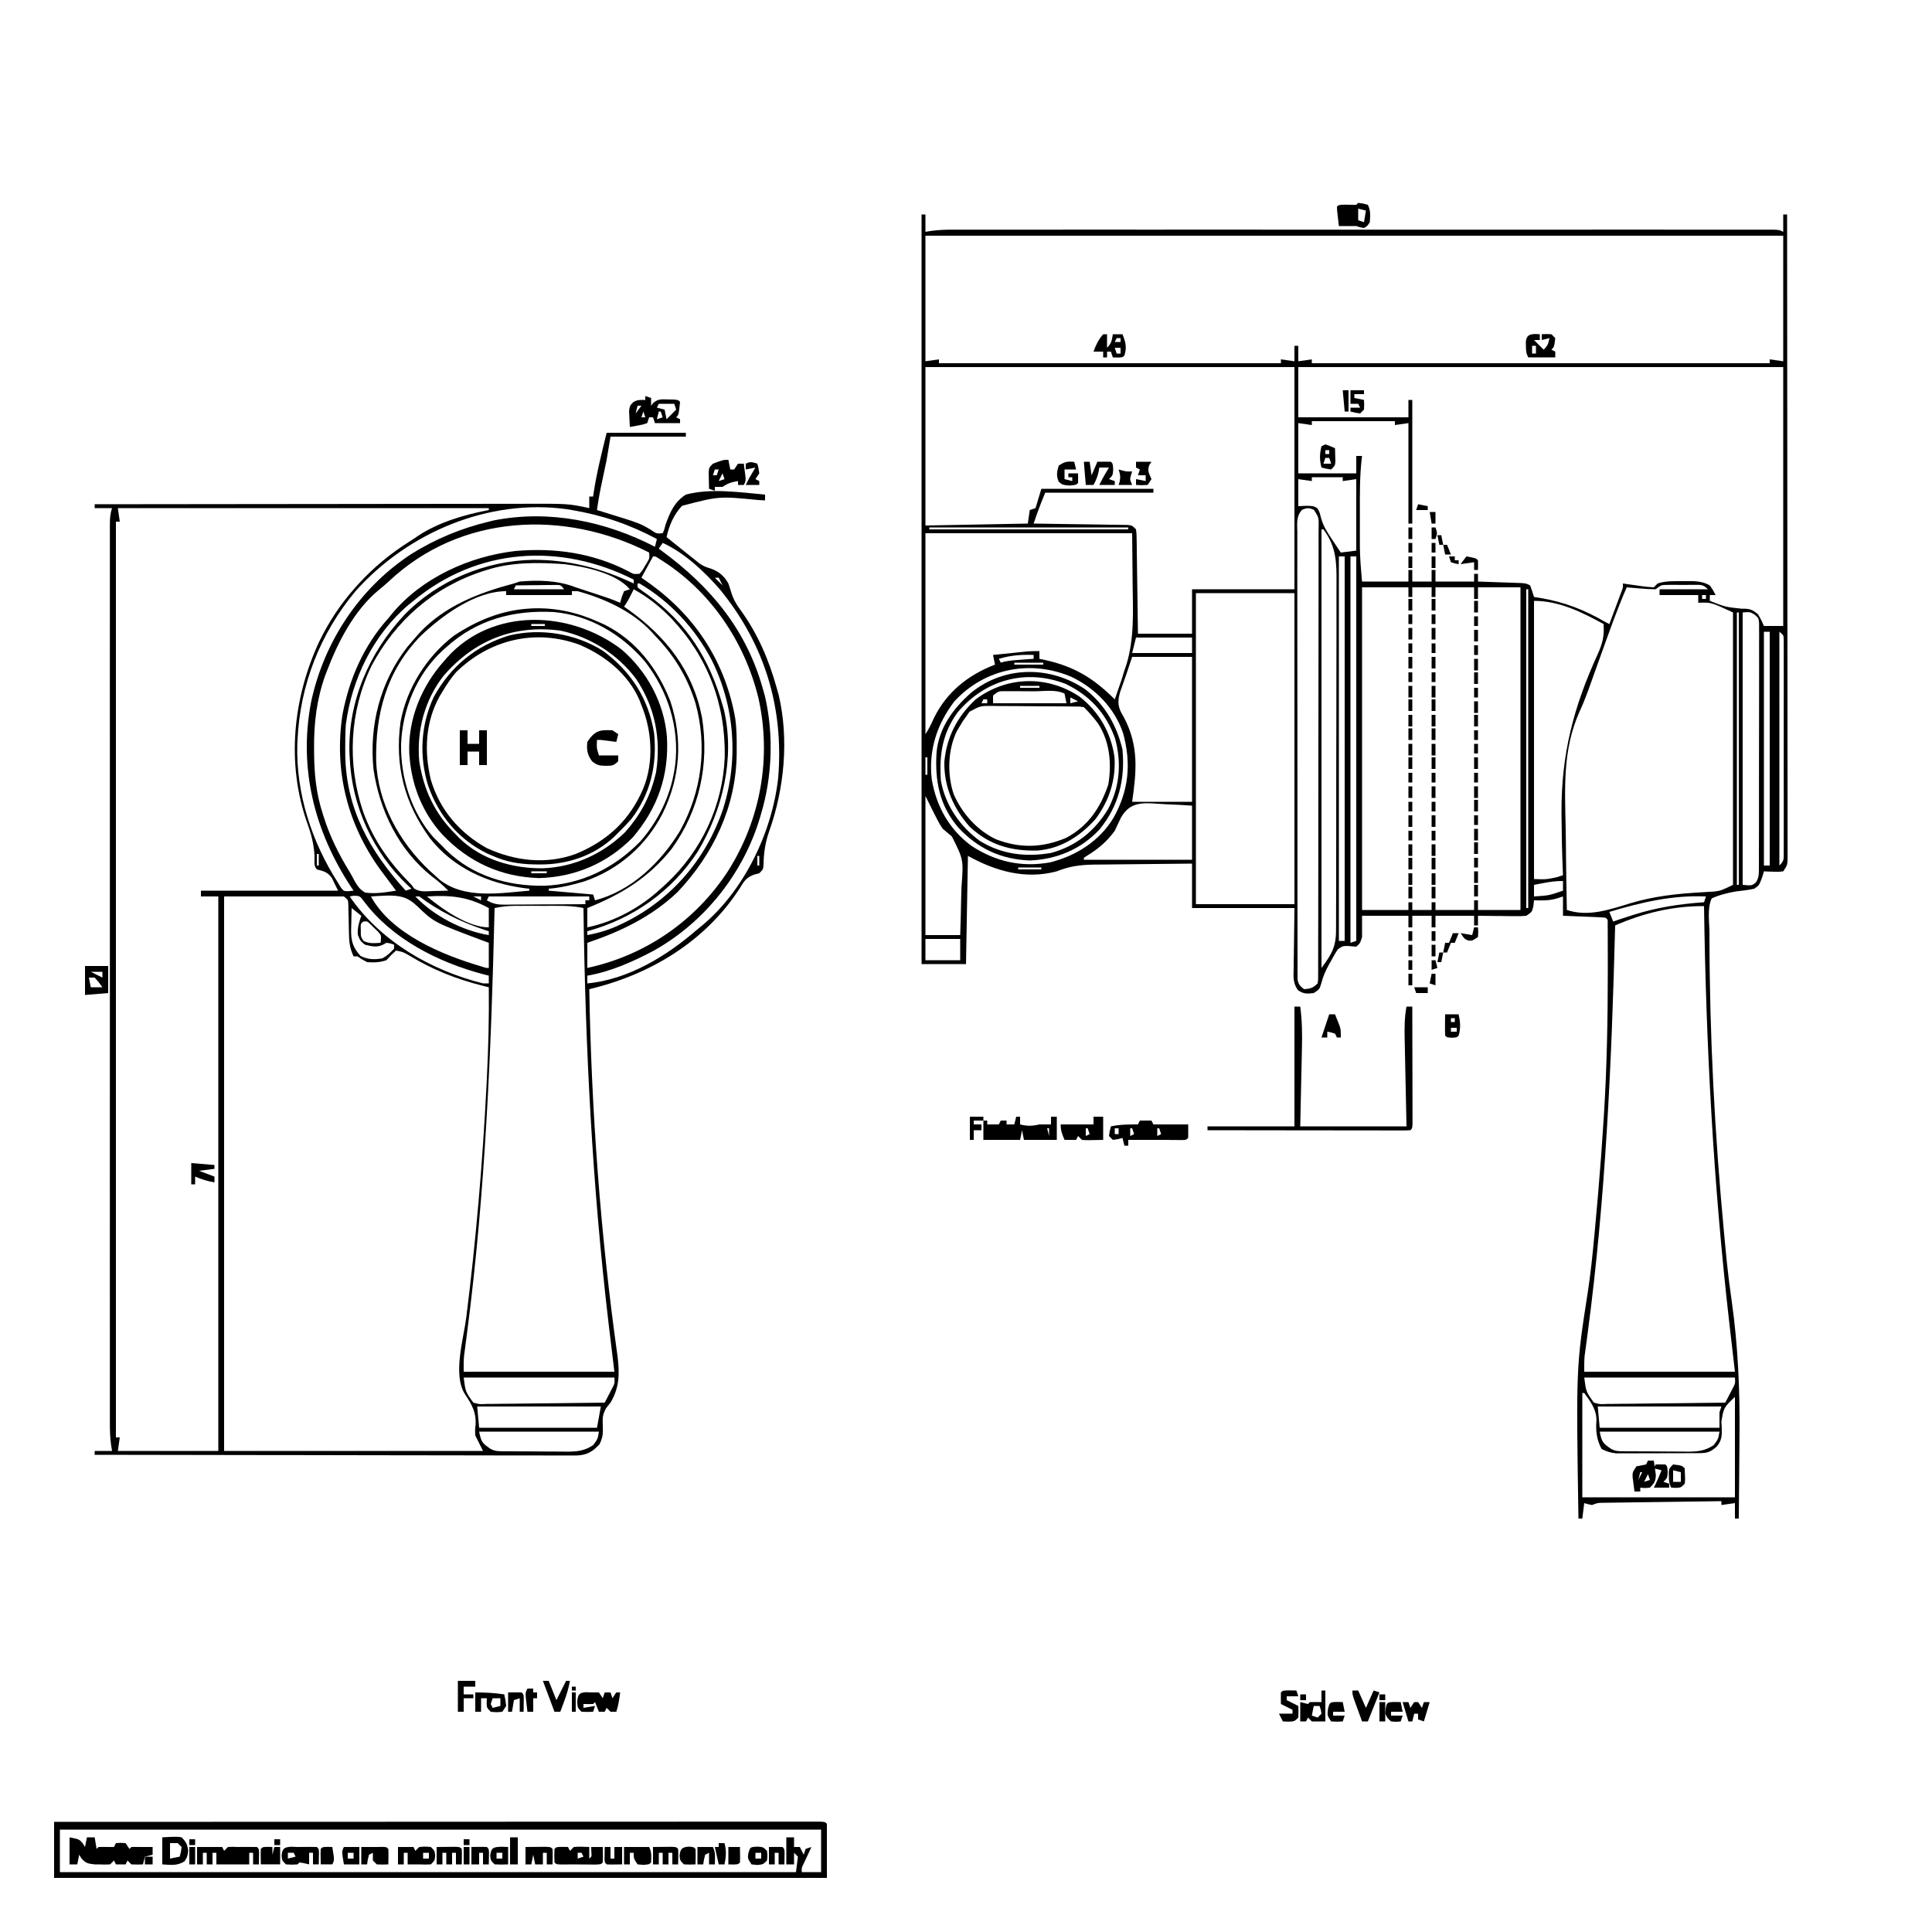 <?xml version="1.0" encoding="UTF-8"?><svg version="1.1" xmlns="http://www.w3.org/2000/svg" width="1000" height="1000"><path d="M0 0 C0.66 0 1.32 0 2 0 C2 2.97 2 5.94 2 9 C3 8.84 3.99 8.68 5.02 8.51 C8.91 7.96 12.72 7.87 16.65 7.87 C17.39 7.87 18.13 7.87 18.9 7.87 C21.38 7.87 23.86 7.87 26.34 7.87 C28.14 7.87 29.94 7.87 31.74 7.87 C36.68 7.86 41.62 7.87 46.56 7.87 C51.89 7.87 57.22 7.87 62.54 7.87 C72.98 7.86 83.42 7.86 93.85 7.86 C102.33 7.87 110.81 7.87 119.29 7.87 C121.09 7.87 121.09 7.87 122.94 7.87 C125.39 7.87 127.84 7.87 130.29 7.86 C153.26 7.86 176.23 7.87 199.2 7.87 C218.93 7.88 238.65 7.87 258.38 7.87 C281.28 7.86 304.17 7.86 327.07 7.87 C329.51 7.87 331.94 7.87 334.38 7.87 C335.58 7.87 336.78 7.87 338.02 7.87 C346.49 7.87 354.97 7.87 363.44 7.86 C373.76 7.86 384.08 7.86 394.39 7.87 C399.66 7.87 404.93 7.87 410.2 7.87 C415.01 7.86 419.83 7.87 424.64 7.87 C426.39 7.87 428.14 7.87 429.89 7.87 C432.25 7.87 434.62 7.87 436.98 7.87 C438.3 7.87 439.61 7.87 440.97 7.87 C444 8 444 8 446 9 C446 6.03 446 3.06 446 0 C446.66 0 447.32 0 448 0 C448.05 42.88 448.08 85.76 448.1 128.64 C448.1 133.7 448.11 138.76 448.11 143.82 C448.11 145.33 448.11 145.33 448.11 146.87 C448.12 163.19 448.14 179.51 448.15 195.84 C448.17 212.58 448.18 229.31 448.19 246.05 C448.19 256.39 448.2 266.72 448.22 277.06 C448.23 284.14 448.23 291.22 448.23 298.3 C448.23 302.39 448.23 306.48 448.24 310.57 C448.25 314.31 448.25 318.05 448.24 321.79 C448.24 323.79 448.25 325.79 448.26 327.79 C448.25 328.97 448.25 330.15 448.25 331.37 C448.25 332.39 448.25 333.41 448.25 334.47 C448 337 448 337 446 340 C443.62 340.29 443.62 340.29 440.88 340.19 C439.96 340.16 439.05 340.13 438.12 340.11 C437.07 340.05 437.07 340.05 436 340 C435.73 340.93 435.46 341.86 435.19 342.81 C433.52 347.29 433.52 347.29 431 349 C427.9 349.7 424.84 350.02 421.69 350.38 C417.31 351.12 413.06 352.18 409 354 C406.53 358.94 407.81 366.36 407.81 371.88 C407.81 372.71 407.81 373.55 407.81 374.41 C407.89 425.49 410.57 476.53 415.38 527.38 C415.51 528.87 415.51 528.87 415.66 530.4 C415.94 533.38 416.23 536.36 416.52 539.34 C416.62 540.37 416.73 541.4 416.83 542.46 C417.5 548.99 418.33 555.48 419.27 561.98 C422.68 586.02 423.65 609.49 423.34 633.76 C423.29 638.44 423.27 643.12 423.24 647.8 C423.19 656.87 423.11 665.94 423 675 C422.34 675 421.68 675 421 675 C421 672.36 421 669.72 421 667 C418.69 667.33 416.38 667.66 414 668 C414 667.34 414 666.68 414 666 C405.71 666.11 397.41 666.22 389.12 666.34 C385.27 666.39 381.42 666.45 377.57 666.5 C373.85 666.55 370.14 666.6 366.42 666.65 C365.01 666.67 363.59 666.69 362.17 666.71 C360.18 666.73 358.2 666.76 356.22 666.79 C355.09 666.81 353.95 666.83 352.79 666.84 C349.92 666.88 349.92 666.88 347 668 C344.81 667.56 344.81 667.56 343 667 C342.67 669.64 342.34 672.28 342 675 C341.34 675 340.68 675 340 675 C338.78 596.65 338.78 596.65 344.83 557.87 C346.31 548.28 347.28 538.66 348.19 529 C348.27 528.16 348.35 527.32 348.43 526.46 C348.98 520.64 349.5 514.82 350 509 C350.07 508.18 350.14 507.37 350.21 506.53 C351.28 494.03 352.21 481.52 353 469 C353.05 468.16 353.11 467.33 353.16 466.47 C354.72 441.75 355.18 417.07 355.19 392.31 C355.19 391.29 355.19 391.29 355.19 390.25 C355.19 385.73 355.18 381.2 355.17 376.68 C355.17 374.92 355.17 374.92 355.16 373.14 C355.15 371.55 355.15 371.55 355.15 369.92 C355.14 368.99 355.14 368.06 355.13 367.1 C355.23 365.01 355.23 365.01 354 364 C352.37 363.84 350.73 363.75 349.09 363.68 C348.1 363.64 347.11 363.6 346.09 363.56 C344.53 363.5 344.53 363.5 342.94 363.44 C341.89 363.39 340.85 363.35 339.77 363.31 C337.18 363.2 334.59 363.1 332 363 C332 359.7 332 356.4 332 353 C331.01 353.33 330.02 353.66 329 354 C324.91 355.19 321.24 355.15 317 355 C316.9 355.95 316.79 356.9 316.69 357.88 C316 361 316 361 313 363 C310.36 363.23 310.36 363.23 307.24 363.2 C306.12 363.19 305 363.18 303.85 363.18 C302.68 363.16 301.52 363.14 300.31 363.12 C299.13 363.12 297.95 363.11 296.74 363.1 C293.83 363.07 290.91 363.04 288 363 C288 364.65 288 366.3 288 368 C287.34 368 286.68 368 286 368 C286 366.35 286 364.7 286 363 C279.4 363 272.8 363 266 363 C266 364.98 266 366.96 266 369 C265.34 369 264.68 369 264 369 C264 367.02 264 365.04 264 363 C260.7 363 257.4 363 254 363 C254 364.98 254 366.96 254 369 C253.34 369 252.68 369 252 369 C252 367.02 252 365.04 252 363 C244.08 363 236.16 363 228 363 C228 366.63 228 370.26 228 374 C227 377.19 227 377.19 225 379 C223.74 378.89 222.48 378.78 221.18 378.67 C218.05 378.6 218.05 378.6 215.54 380.29 C214.24 382.15 213.17 384.04 212.12 386.06 C211.75 386.72 211.37 387.38 210.98 388.05 C209.2 391.27 207.83 394.3 206.93 397.87 C206 401 206 401 203 403 C199.57 403.44 197.74 403.5 194.83 401.55 C192.11 397.76 192.5 394.42 192.61 389.86 C192.61 389.08 192.62 388.29 192.62 387.49 C192.64 384.58 192.7 381.66 192.75 378.75 C192.83 372.23 192.91 365.71 193 359 C175.51 359 158.02 359 140 359 C140 351.41 140 343.82 140 336 C132.2 336.06 124.4 336.14 116.61 336.24 C112.98 336.28 109.36 336.32 105.74 336.35 C102.24 336.37 98.74 336.41 95.24 336.46 C93.26 336.49 91.29 336.5 89.32 336.51 C82.29 336.62 76.51 337.33 70 340 C53.73 344.35 38.23 339.9 24 332 C23.67 350.48 23.34 368.96 23 388 C15.41 388 7.82 388 0 388 C0 259.96 0 131.92 0 0 Z M2 11 C2 32.45 2 53.9 2 76 C5.46 75.5 5.46 75.5 9 75 C9 75.66 9 76.32 9 77 C67.41 77 125.82 77 186 77 C186 76.34 186 75.68 186 75 C188.31 75.33 190.62 75.66 193 76 C193 73.36 193 70.72 193 68 C193.66 68 194.32 68 195 68 C195 70.64 195 73.28 195 76 C198.47 75.5 198.47 75.5 202 75 C202 75.66 202 76.32 202 77 C280.21 77 358.42 77 439 77 C439 76.34 439 75.68 439 75 C441.31 75.33 443.62 75.66 446 76 C446 54.55 446 33.1 446 11 C299.48 11 152.96 11 2 11 Z M2 79 C2 106.06 2 133.12 2 161 C19.49 160.67 36.98 160.34 55 160 C55.33 157.69 55.66 155.38 56 153 C56.99 152.67 57.98 152.34 59 152 C59.99 148.7 60.98 145.4 62 142 C81.14 142 100.28 142 120 142 C120 142.66 120 143.32 120 144 C101.52 144 83.04 144 64 144 C60.79 151.95 60.79 151.95 58 160 C58.63 160.01 59.27 160.02 59.92 160.02 C66.51 160.11 73.09 160.21 79.68 160.32 C82.14 160.36 84.6 160.39 87.06 160.42 C90.59 160.47 94.12 160.53 97.65 160.59 C98.75 160.6 99.86 160.61 101 160.62 C102.02 160.64 103.04 160.66 104.09 160.68 C104.99 160.69 105.89 160.71 106.82 160.72 C109 161 109 161 111 163 C111.28 165.29 111.28 165.29 111.32 168.18 C111.34 169.27 111.36 170.35 111.38 171.46 C111.39 172.63 111.4 173.8 111.41 175.01 C111.43 176.2 111.45 177.4 111.47 178.63 C111.53 182.46 111.58 186.29 111.62 190.12 C111.66 192.72 111.7 195.31 111.74 197.9 C111.84 204.27 111.92 210.63 112 217 C121.24 217 130.48 217 140 217 C140 209.41 140 201.82 140 194 C157.49 194 174.98 194 193 194 C193 156.05 193 118.1 193 79 C129.97 79 66.94 79 2 79 Z M195 79 C195 87.58 195 96.16 195 105 C213.81 105 232.62 105 252 105 C252 102.03 252 99.06 252 96 C252.66 96 253.32 96 254 96 C254 117.12 254 138.24 254 160 C253.34 160 252.68 160 252 160 C252 142.84 252 125.68 252 108 C249.69 108.33 247.38 108.66 245 109 C245 108.34 245 107.68 245 107 C230.81 107 216.62 107 202 107 C202 107.66 202 108.32 202 109 C199.69 108.67 197.38 108.34 195 108 C195 116.58 195 125.16 195 134 C204.9 134 214.8 134 225 134 C225 131.03 225 128.06 225 125 C225.99 125 226.98 125 228 125 C227.93 125.54 227.86 126.09 227.79 126.65 C226.75 135.95 226.85 145.25 226.87 154.6 C226.87 157.49 226.87 160.39 226.86 163.29 C226.86 165.16 226.87 167.03 226.87 168.91 C226.87 169.76 226.86 170.6 226.86 171.48 C226.89 177.76 227.43 183.69 228 190 C235.92 190 243.84 190 252 190 C252 188.02 252 186.04 252 184 C252.66 184 253.32 184 254 184 C254 185.98 254 187.96 254 190 C257.3 190 260.6 190 264 190 C264 188.02 264 186.04 264 184 C264.66 184 265.32 184 266 184 C266 185.98 266 187.96 266 190 C272.6 190 279.2 190 286 190 C286 188.68 286 187.36 286 186 C286.66 186 287.32 186 288 186 C288 187.32 288 188.64 288 190 C288.75 190.03 289.49 190.05 290.26 190.08 C293.63 190.19 297 190.31 300.38 190.44 C301.55 190.48 302.73 190.52 303.94 190.56 C305.06 190.6 306.18 190.64 307.34 190.68 C308.37 190.72 309.41 190.76 310.48 190.79 C313 191 313 191 315 192 C315.73 193.98 316.4 195.98 317 198 C318.52 198.24 318.52 198.24 320.08 198.48 C332.58 200.55 343.03 204.61 354 211 C354.66 211.33 355.32 211.66 356 212 C357.17 208.88 358.34 205.75 359.5 202.62 C360 201.29 360 201.29 360.51 199.93 C360.83 199.08 361.14 198.23 361.47 197.35 C361.76 196.57 362.06 195.78 362.36 194.97 C363.1 193.03 363.1 193.03 363 191 C364.13 191.17 365.26 191.34 366.43 191.51 C367.91 191.71 369.39 191.92 370.88 192.12 C371.62 192.24 372.37 192.35 373.14 192.46 C375.08 192.73 377.04 192.87 379 193 C379.66 192.34 380.32 191.68 381 191 C385.24 189.6 389.52 189.82 393.94 189.81 C394.74 189.8 395.53 189.79 396.36 189.78 C400.64 189.76 404.17 189.84 408 192 C409.81 194.63 409.81 194.63 411 197 C410.01 197 409.02 197 408 197 C408 197.99 408 198.98 408 200 C416 203.17 416 203.17 424.44 204.06 C428.46 203.99 429.97 204.4 433 207 C434.81 210.19 434.81 210.19 436 213 C439.3 213 442.6 213 446 213 C446 168.78 446 124.56 446 79 C363.17 79 280.34 79 195 79 Z M202 136 C202 136.66 202 137.32 202 138 C199.69 137.67 197.38 137.34 195 137 C195 141.62 195 146.24 195 151 C196.26 150.94 197.52 150.88 198.81 150.81 C202.72 150.84 202.72 150.84 204.88 152.06 C206 154 206 154 206.78 157.16 C207.97 161.44 210.15 164.79 212.62 168.44 C213.05 169.07 213.47 169.71 213.9 170.37 C214.92 171.92 215.96 173.46 217 175 C219.64 174.67 222.28 174.34 225 174 C225 161.79 225 149.58 225 137 C222.69 137.33 220.38 137.66 218 138 C218 137.34 218 136.68 218 136 C212.72 136 207.44 136 202 136 Z M196.91 152.9 C193.79 156.33 194.45 160.1 194.5 164.57 C194.49 165.56 194.49 166.55 194.48 167.57 C194.47 170.92 194.48 174.26 194.5 177.6 C194.49 179.99 194.49 182.38 194.48 184.77 C194.47 190.59 194.48 196.42 194.49 202.25 C194.51 209.03 194.5 215.81 194.5 222.59 C194.49 234.69 194.51 246.78 194.53 258.88 C194.56 270.63 194.56 282.37 194.55 294.12 C194.54 306.9 194.54 319.68 194.56 332.46 C194.56 333.83 194.56 335.19 194.56 336.55 C194.56 337.22 194.56 337.89 194.56 338.58 C194.57 343.31 194.56 348.04 194.56 352.77 C194.56 359.13 194.57 365.5 194.59 371.86 C194.59 374.2 194.59 376.54 194.59 378.88 C194.58 382.07 194.6 385.25 194.61 388.43 C194.61 389.37 194.6 390.3 194.59 391.27 C194.6 392.12 194.61 392.97 194.62 393.84 C194.62 394.58 194.62 395.32 194.62 396.07 C195.11 398.57 195.99 399.49 198 401 C201.34 400.76 202.61 400.39 205 398 C205.3 396.13 205.3 396.13 205.26 393.97 C205.26 393.12 205.27 392.27 205.28 391.4 C205.27 390.46 205.27 389.52 205.27 388.55 C205.27 387.56 205.28 386.57 205.28 385.55 C205.29 382.2 205.29 378.86 205.29 375.51 C205.3 373.12 205.3 370.73 205.31 368.35 C205.33 362.52 205.33 356.69 205.33 350.86 C205.34 346.12 205.34 341.38 205.35 336.65 C205.36 323.23 205.37 309.81 205.37 296.39 C205.37 295.66 205.37 294.94 205.37 294.19 C205.37 293.47 205.37 292.74 205.37 292 C205.37 280.25 205.39 268.5 205.42 256.74 C205.45 244.69 205.46 232.63 205.46 220.58 C205.46 213.8 205.46 207.03 205.48 200.26 C205.5 193.89 205.5 187.53 205.49 181.16 C205.49 178.82 205.49 176.47 205.5 174.13 C205.52 170.95 205.51 167.76 205.49 164.57 C205.5 163.64 205.52 162.7 205.53 161.74 C205.61 156.86 205.61 156.86 203.09 152.9 C200.45 151.76 199.55 151.76 196.91 152.9 Z M4 162 C4 162.33 4 162.66 4 163 C37.99 163 71.98 163 107 163 C107 162.67 107 162.34 107 162 C73.01 162 39.02 162 4 162 Z M207 163 C207 237.91 207 312.82 207 390 C212.16 383.12 214.6 378.96 214.52 370.45 C214.53 369.61 214.54 368.78 214.54 367.92 C214.57 365.13 214.56 362.35 214.55 359.56 C214.56 357.56 214.57 355.56 214.58 353.55 C214.61 348.12 214.61 342.69 214.6 337.26 C214.6 332.72 214.61 328.18 214.62 323.64 C214.64 312.92 214.64 302.21 214.63 291.49 C214.62 280.45 214.64 269.41 214.69 258.37 C214.72 248.88 214.73 239.39 214.73 229.9 C214.72 224.24 214.73 218.58 214.76 212.91 C214.78 207.59 214.78 202.26 214.75 196.93 C214.75 194.98 214.75 193.03 214.77 191.08 C214.85 180.36 214.75 171.95 208 163 C207.67 163 207.34 163 207 163 Z M2 165 C2 199.32 2 233.64 2 269 C3.86 266.22 5.08 263.6 6.44 260.56 C13.19 247.01 24.02 238.47 38 233 C37.67 231.35 37.34 229.7 37 228 C40.25 227.66 43.5 227.33 46.75 227 C48.13 226.86 48.13 226.86 49.54 226.71 C50.87 226.58 50.87 226.58 52.23 226.44 C53.05 226.35 53.87 226.27 54.71 226.18 C56.8 226.02 58.9 226 61 226 C61 227.32 61 228.64 61 230 C62.03 230.22 63.05 230.44 64.11 230.66 C79.13 234.03 89.06 240.06 100 251 C100.76 248.84 101.51 246.67 102.25 244.5 C102.67 243.29 103.09 242.09 103.52 240.84 C104.01 239.23 104.51 237.62 105 236 C105.35 234.98 105.7 233.95 106.06 232.9 C110.16 219.3 109.44 205.58 109.25 191.5 C109.13 178.38 109.13 178.38 109 165 C73.69 165 38.38 165 2 165 Z M216 177 C216 242.67 216 308.34 216 376 C216.99 376 217.98 376 219 376 C219 310.33 219 244.66 219 177 C218.01 177 217.02 177 216 177 Z M222 177 C222 243 222 309 222 377 C222.99 376.67 223.98 376.34 225 376 C225 310.33 225 244.66 225 177 C224.01 177 223.02 177 222 177 Z M380 194 C377.38 193.98 374.91 193.87 372.31 193.62 C371.26 193.54 371.26 193.54 370.19 193.45 C368.46 193.31 366.73 193.16 365 193 C360.01 204.35 355.94 216.03 351.75 227.69 C350.67 230.68 349.59 233.68 348.51 236.68 C347.78 238.71 347.06 240.75 346.34 242.79 C344.57 247.83 342.71 252.73 340.47 257.58 C331.87 276.96 332.94 296.39 333.38 317.19 C333.48 322.03 333.52 326.88 333.56 331.72 C333.66 341.15 333.81 350.57 334 360 C345.17 363.72 356.12 359.78 366.85 356.53 C379.18 352.8 391.49 351.53 404.31 350.82 C405.33 350.76 406.36 350.69 407.41 350.62 C408.32 350.58 409.23 350.53 410.16 350.48 C413.81 349.98 413.81 349.98 420 347 C420 300.47 420 253.94 420 206 C408.54 200.7 408.54 200.7 402 201 C402 199.68 402 198.36 402 197 C395.4 197 388.8 197 382 197 C382 196.01 382 195.02 382 194 C390.25 194 398.5 194 407 194 C404.48 191.48 403.59 191.74 400.1 191.73 C398.64 191.73 398.64 191.73 397.15 191.73 C396.13 191.73 395.11 191.74 394.06 191.75 C393.05 191.74 392.03 191.73 390.99 191.73 C389.53 191.73 389.53 191.73 388.04 191.73 C386.7 191.74 386.7 191.74 385.33 191.74 C382.73 191.85 382.73 191.85 380 194 Z M228 193 C228 248.11 228 303.22 228 360 C235.92 360 243.84 360 252 360 C252 358.68 252 357.36 252 356 C252.66 356 253.32 356 254 356 C254 357.32 254 358.64 254 360 C257.3 360 260.6 360 264 360 C264 358.68 264 357.36 264 356 C264.66 356 265.32 356 266 356 C266 357.32 266 358.64 266 360 C272.6 360 279.2 360 286 360 C286 358.35 286 356.7 286 355 C286.66 355 287.32 355 288 355 C288 356.65 288 358.3 288 360 C295.26 360 302.52 360 310 360 C310 304.89 310 249.78 310 193 C302.74 193 295.48 193 288 193 C288 194.98 288 196.96 288 199 C287.34 199 286.68 199 286 199 C286 197.02 286 195.04 286 193 C279.4 193 272.8 193 266 193 C266 194.65 266 196.3 266 198 C265.34 198 264.68 198 264 198 C264 196.35 264 194.7 264 193 C260.7 193 257.4 193 254 193 C254 194.65 254 196.3 254 198 C253.34 198 252.68 198 252 198 C252 196.35 252 194.7 252 193 C244.08 193 236.16 193 228 193 Z M313 194 C313 248.45 313 302.9 313 359 C313.33 359 313.66 359 314 359 C314 304.55 314 250.1 314 194 C313.67 194 313.34 194 313 194 Z M142 196 C142 249.13 142 302.26 142 357 C158.83 357 175.66 357 193 357 C193 303.87 193 250.74 193 196 C176.17 196 159.34 196 142 196 Z M404 197 C404 197.66 404 198.32 404 199 C404.66 199 405.32 199 406 199 C406 198.34 406 197.68 406 197 C405.34 197 404.68 197 404 197 Z M317 200 C317 247.52 317 295.04 317 344 C323.35 344.21 323.35 344.21 329 343 C329.99 342.67 330.98 342.34 332 342 C331.97 341.28 331.94 340.57 331.9 339.83 C331.52 330.53 331.31 321.24 331.25 311.94 C331.24 311.19 331.24 310.44 331.23 309.67 C331.1 279.47 337.37 255.13 349.98 227.58 C352.45 222.06 353.49 218.06 353 212 C341.8 205.86 330.07 200 317 200 Z M422 206 C422 252.53 422 299.06 422 347 C422.33 347 422.66 347 423 347 C423 300.47 423 253.94 423 206 C422.67 206 422.34 206 422 206 Z M425 206 C425 252.53 425 299.06 425 347 C429.66 347.45 429.66 347.45 431.79 345.84 C433.45 343.31 433.38 341.55 433.39 338.53 C433.4 336.83 433.4 336.83 433.42 335.09 C433.41 333.85 433.41 332.6 433.4 331.31 C433.41 330 433.42 328.69 433.42 327.34 C433.44 323.74 433.44 320.14 433.44 316.53 C433.43 313.53 433.44 310.52 433.44 307.52 C433.46 300.43 433.46 293.35 433.45 286.26 C433.43 278.94 433.45 271.63 433.48 264.31 C433.5 258.04 433.5 251.76 433.5 245.48 C433.49 241.73 433.5 237.98 433.51 234.23 C433.53 230.05 433.52 225.87 433.5 221.69 C433.51 220.44 433.52 219.19 433.53 217.91 C433.52 216.2 433.52 216.2 433.5 214.47 C433.5 213.48 433.5 212.49 433.5 211.47 C433.21 208.88 433.21 208.88 431.22 207.16 C428.83 205.69 428.83 205.69 425 206 Z M436 216 C436 255.93 436 295.86 436 337 C436.99 337 437.98 337 439 337 C439 297.07 439 257.14 439 216 C438.01 216 437.02 216 436 216 Z M444 216 C444 255.93 444 295.86 444 337 C446.49 334.51 446.25 333.77 446.25 330.33 C446.26 329.35 446.27 328.36 446.27 327.35 C446.27 326.26 446.26 325.18 446.26 324.06 C446.26 322.93 446.27 321.79 446.27 320.62 C446.28 316.84 446.27 313.06 446.27 309.28 C446.27 306.67 446.27 304.05 446.27 301.43 C446.28 295.95 446.27 290.46 446.26 284.97 C446.25 278.62 446.25 272.27 446.26 265.92 C446.27 259.82 446.27 253.72 446.27 247.62 C446.27 245.02 446.27 242.42 446.27 239.82 C446.28 236.19 446.27 232.56 446.26 228.94 C446.26 227.85 446.27 226.77 446.27 225.65 C446.27 224.67 446.26 223.68 446.25 222.67 C446.25 221.81 446.25 220.95 446.25 220.07 C446.19 217.78 446.19 217.78 444 216 Z M111 219 C110.34 221.64 109.68 224.28 109 227 C119.23 227 129.46 227 140 227 C140 224.36 140 221.72 140 219 C130.43 219 120.86 219 111 219 Z M40 230 C40.33 230.66 40.66 231.32 41 232 C41.78 231.77 41.78 231.77 42.58 231.54 C45.63 230.86 48.63 230.66 51.75 230.44 C53.51 230.31 53.51 230.31 55.3 230.18 C56.19 230.12 57.08 230.06 58 230 C58 229.34 58 228.68 58 228 C51.6 227.76 46.15 228.18 40 230 Z M109 229 C108.01 231.97 107.02 234.94 106 238 C105.42 239.65 105.42 239.65 104.83 241.33 C104.5 242.29 104.16 243.26 103.81 244.25 C103.47 245.22 103.12 246.2 102.77 247.2 C101.65 251.26 101.43 253.75 103.21 257.62 C103.74 258.55 104.27 259.48 104.81 260.44 C112.48 275.15 111.3 287.92 109 304 C119.23 304 129.46 304 140 304 C140 279.25 140 254.5 140 229 C129.77 229 119.54 229 109 229 Z M48 232 C48 232.33 48 232.66 48 233 C52.95 233 57.9 233 63 233 C63 232.67 63 232.34 63 232 C58.05 232 53.1 232 48 232 Z M17 252 C7.9 263.93 3.55 277.41 5.27 292.38 C7.67 306.48 14.36 318.43 26 326.94 C38.56 335.05 51.74 338.03 66.62 335.35 C80.06 331.92 91.95 324.43 99.27 312.43 C107.29 298.21 108.62 284.2 104.29 268.39 C99.79 255.35 90.05 245.43 77.81 239.44 C56.64 230.29 32.85 234.83 17 252 Z M101 257 C102 259 102 259 102 259 Z M7 262 C8 264 8 264 8 264 Z M105 265 C106 267 106 267 106 267 Z M5 267 C6 269 6 269 6 269 Z M106 268 C107 270 107 270 107 270 Z M4 270 C5 273 5 273 5 273 Z M107 271 C108 274 108 274 108 274 Z M3 274 C4 278 4 278 4 278 Z M108 276 C109 280 109 280 109 280 Z M2 281 C2 283.97 2 286.94 2 290 C2.33 290 2.66 290 3 290 C3 287.03 3 284.06 3 281 C2.67 281 2.34 281 2 281 Z M108 291 C109 295 109 295 109 295 Z M3 293 C4 296 4 296 4 296 Z M107 297 C108 300 108 300 108 300 Z M4 298 C5 300 5 300 5 300 Z M2 301 C2 324.76 2 348.52 2 373 C7.94 373 13.88 373 20 373 C20.22 366.77 20.39 360.55 20.49 354.32 C20.54 352.21 20.6 350.09 20.68 347.98 C21.72 333.97 21.72 333.97 15.71 321.98 C14.15 320.64 12.59 319.31 11 318 C9.39 315.77 8.3 313.6 7.06 311.12 C6.24 309.52 6.24 309.52 5.41 307.88 C4.94 306.93 4.48 305.98 4 305 C3.34 303.68 2.68 302.36 2 301 Z M106 301 C107 303 107 303 107 303 Z M105 304 C106 306 106 306 106 306 Z M104 306 C105 308 105 308 105 308 Z M103.18 312.27 C102.11 314.51 101.04 316.75 100 319 C96.01 324.55 91.54 328.31 85.72 331.87 C84.87 332.43 84.87 332.43 84 333 C84 333.33 84 333.66 84 334 C102.48 334 120.96 334 140 334 C140 324.76 140 315.52 140 306 C135.58 305.7 131.19 305.44 126.77 305.29 C125.27 305.22 123.77 305.13 122.28 305.02 C113.97 304.41 107.69 304.22 103.18 312.27 Z M50 338 C50 338.33 50 338.66 50 339 C53.96 339 57.92 339 62 339 C62 338.67 62 338.34 62 338 C58.04 338 54.08 338 50 338 Z M322.25 346 C320.77 346.28 320.77 346.28 319.27 346.56 C318.52 346.71 317.77 346.85 317 347 C317 348.98 317 350.96 317 353 C324.73 352.51 324.73 352.51 332 350 C332 348.35 332 346.7 332 345 C328.52 345 325.64 345.35 322.25 346 Z M356 361 C356.66 362.65 357.32 364.3 358 366 C359.11 365.61 360.23 365.22 361.38 364.81 C363.25 364.2 365.12 363.6 367 363 C367.62 362.8 368.23 362.6 368.87 362.4 C380.85 358.62 392.48 356.88 405 356 C405.33 355.01 405.66 354.02 406 353 C388.6 352.24 372.57 356.04 356 361 Z M359 368 C358.98 368.72 358.96 369.44 358.94 370.18 C357.15 439.8 354.03 509.15 344.88 578.26 C344.75 579.21 344.63 580.16 344.5 581.14 C344.27 582.91 344.03 584.67 343.79 586.43 C343.68 587.21 343.58 588 343.47 588.8 C343.38 589.47 343.29 590.14 343.19 590.83 C342.95 593.55 343 596.28 343 599 C368.74 599 394.48 599 421 599 C420.01 590.42 419.02 581.84 418 573 C409.84 501.37 406.03 430.06 405 358 C388.82 357.92 373.76 361.58 359 368 Z M2 375 C2 378.63 2 382.26 2 386 C7.94 386 13.88 386 20 386 C20 382.37 20 378.74 20 375 C14.06 375 8.12 375 2 375 Z M343 602 C343.94 609.39 343.94 609.39 348 615 C351.13 615.87 351.13 615.87 354.7 615.68 C355.69 615.68 355.69 615.68 356.71 615.68 C358.9 615.68 361.08 615.63 363.27 615.59 C364.78 615.57 366.3 615.57 367.82 615.56 C371.81 615.54 375.81 615.48 379.8 615.41 C383.87 615.35 387.95 615.32 392.02 615.29 C400.02 615.23 408.01 615.13 416 615 C416.84 613.4 417.67 611.79 418.5 610.19 C418.96 609.29 419.43 608.4 419.91 607.48 C421.2 604.99 421.2 604.99 421 602 C395.26 602 369.52 602 343 602 Z M342 610 C342 627.82 342 645.64 342 664 C368.07 664 394.14 664 421 664 C421 646.84 421 629.68 421 612 C415.19 617.58 415.19 617.58 413.98 624.9 C414.05 625.9 414.12 626.91 414.19 627.94 C414.27 632 414.27 634.51 411.62 637.69 C408.19 640.71 406.72 641.13 402.26 641.15 C401.28 641.15 400.29 641.16 399.28 641.16 C397.68 641.17 397.68 641.17 396.04 641.17 C394.95 641.17 393.85 641.17 392.72 641.18 C390.4 641.18 388.08 641.19 385.76 641.19 C382.21 641.19 378.66 641.21 375.12 641.22 C372.86 641.23 370.61 641.23 368.36 641.23 C366.76 641.24 366.76 641.24 365.14 641.25 C364.14 641.25 363.15 641.25 362.13 641.24 C360.82 641.25 360.82 641.25 359.49 641.25 C356.65 640.97 354.54 640.27 352 639 C349.43 634.38 348.88 629.46 349.31 624.25 C349.44 618.7 346.2 614.32 343 610 C342.67 610 342.34 610 342 610 Z M350 617 C350.33 620.63 350.66 624.26 351 628 C371.46 628 391.92 628 413 628 C413 625.36 413 622.72 413 620 C413.33 619.01 413.66 618.02 414 617 C392.88 617 371.76 617 350 617 Z M351 630 C352.1 635.49 352.64 636.02 357 639 C359.32 640.16 360.68 640.14 363.26 640.16 C364.14 640.17 365.03 640.18 365.93 640.19 C367.37 640.2 367.37 640.2 368.83 640.2 C369.81 640.21 370.79 640.21 371.8 640.22 C373.88 640.23 375.97 640.24 378.05 640.24 C381.22 640.25 384.4 640.28 387.57 640.31 C389.6 640.32 391.62 640.32 393.64 640.33 C395.06 640.35 395.06 640.35 396.51 640.37 C401.76 640.35 405.49 639.99 410 637 C412.39 633.8 412.39 633.8 413 630 C392.54 630 372.08 630 351 630 Z " fill="#000000" transform="translate(477,111)"/><path d="M0 0 C13.53 0 27.06 0 41 0 C41 0.66 41 1.32 41 2 C28.13 2 15.26 2 2 2 C1.34 5.96 0.68 9.92 0 14 C-0.67 17.28 -1.35 20.55 -2.06 23.81 C-3.24 29.2 -4.29 34.53 -5 40 C-3.41 40.49 -3.41 40.49 -1.78 40.99 C17.1 46.81 17.1 46.81 22.81 50.19 C25.82 52.25 25.82 52.25 29 52 C29.88 50.08 29.88 50.08 30.48 47.62 C32.77 41.16 35.05 35.8 41 32 C53.86 28.57 68.92 30.84 82 32 C82 32.99 82 33.98 82 35 C80.85 34.94 79.69 34.87 78.5 34.81 C58.1 32.82 58.1 32.82 39.03 37.81 C34.7 42.41 32.4 47.89 31 54 C31.72 54.58 32.44 55.15 33.18 55.75 C34.97 57.17 36.75 58.6 38.54 60.04 C39.37 60.7 40.2 61.37 41.06 62.06 C42.32 63.07 42.32 63.07 43.6 64.1 C44.79 65.04 44.79 65.04 46 66 C46.68 66.55 47.36 67.1 48.06 67.66 C50.03 69.02 51.65 69.65 53.94 70.31 C58.15 71.84 60.8 74.08 63 78 C63.5 79.4 63.95 80.82 64.38 82.25 C65.46 85.88 66.87 88.46 69.12 91.5 C78.09 103.79 83.95 117.4 88 132 C88.34 133.19 88.68 134.38 89.03 135.6 C94.47 158.72 91.94 184.39 84.06 206.47 C82.08 212.19 81.3 217.52 81.2 223.59 C81 226 81 226 79 228 C77.58 228.38 77.58 228.38 76.13 228.76 C72.1 230.36 71.13 232.15 68.88 235.81 C51.03 263.4 22.5 280.51 -9 288 C-7.86 351.44 -3.23 414.96 5.61 477.8 C6.71 486.8 6.74 494.08 2 502 C1.26 502.93 0.51 503.86 -0.25 504.81 C-2.22 508.4 -2.14 509.98 -2 514 C-1.86 518.08 -1.9 519.79 -3.69 523.56 C-7.38 527.46 -10.19 529.15 -15.58 529.37 C-17.47 529.38 -19.36 529.38 -21.24 529.36 C-22.29 529.36 -23.33 529.37 -24.4 529.37 C-27.89 529.37 -31.39 529.36 -34.88 529.34 C-37.39 529.34 -39.89 529.34 -42.39 529.34 C-47.79 529.34 -53.18 529.33 -58.57 529.32 C-66.36 529.29 -74.16 529.28 -81.95 529.28 C-94.6 529.27 -107.25 529.25 -119.9 529.23 C-132.18 529.2 -144.47 529.18 -156.75 529.16 C-157.51 529.16 -158.27 529.16 -159.05 529.16 C-162.85 529.16 -166.65 529.15 -170.45 529.15 C-201.97 529.12 -233.48 529.07 -265 529 C-265 528.34 -265 527.68 -265 527 C-262.03 527 -259.06 527 -256 527 C-256.16 526.02 -256.32 525.03 -256.49 524.02 C-257.08 519.91 -257.14 515.83 -257.13 511.68 C-257.13 510.87 -257.13 510.05 -257.13 509.21 C-257.13 506.49 -257.13 503.76 -257.13 501.03 C-257.13 499.06 -257.13 497.08 -257.13 495.11 C-257.14 489.68 -257.13 484.25 -257.13 478.82 C-257.13 472.97 -257.13 467.11 -257.13 461.26 C-257.14 449.79 -257.14 438.32 -257.14 426.86 C-257.13 417.54 -257.13 408.23 -257.13 398.91 C-257.13 398.25 -257.13 397.59 -257.13 396.9 C-257.13 394.22 -257.13 391.53 -257.14 388.85 C-257.14 363.65 -257.14 338.45 -257.13 313.26 C-257.13 290.86 -257.13 268.46 -257.13 246.07 C-257.14 220.91 -257.14 195.75 -257.13 170.6 C-257.13 167.92 -257.13 165.24 -257.13 162.56 C-257.13 161.24 -257.13 159.92 -257.13 158.56 C-257.13 149.25 -257.13 139.94 -257.14 130.63 C-257.14 119.29 -257.14 107.95 -257.13 96.61 C-257.13 90.83 -257.13 85.04 -257.13 79.25 C-257.14 73.96 -257.13 68.66 -257.13 63.37 C-257.13 61.45 -257.13 59.53 -257.13 57.61 C-257.13 55.01 -257.13 52.41 -257.13 49.81 C-257.13 49.06 -257.13 48.3 -257.13 47.52 C-257.12 44.4 -256.99 41.98 -256 39 C-258.97 39 -261.94 39 -265 39 C-265 38.34 -265 37.68 -265 37 C-234.26 36.95 -203.53 36.92 -172.79 36.9 C-169.16 36.9 -165.53 36.89 -161.89 36.89 C-161.17 36.89 -160.45 36.89 -159.7 36.89 C-148.01 36.88 -136.32 36.86 -124.62 36.85 C-112.62 36.83 -100.61 36.82 -88.6 36.81 C-81.86 36.81 -75.12 36.8 -68.38 36.79 C-62.03 36.77 -55.68 36.77 -49.33 36.77 C-47 36.77 -44.68 36.77 -42.35 36.76 C-19.79 36.69 -19.79 36.69 -9 39 C-9 37.02 -9 35.04 -9 33 C-8.34 33 -7.68 33 -7 33 C-6.91 32.38 -6.83 31.75 -6.74 31.11 C-5.14 20.59 -2.52 10.34 0 0 Z M-253 39 C-252.67 41.31 -252.34 43.62 -252 46 C-252.66 46 -253.32 46 -254 46 C-254 202.42 -254 358.84 -254 520 C-253.34 520 -252.68 520 -252 520 C-252.33 522.31 -252.66 524.62 -253 527 C-235.84 527 -218.68 527 -201 527 C-201 432.29 -201 337.58 -201 240 C-203.97 240 -206.94 240 -210 240 C-210 239.01 -210 238.02 -210 237 C-186.57 237 -163.14 237 -139 237 C-139.66 235.68 -140.32 234.36 -141 233 C-141.41 232.13 -141.82 231.27 -142.25 230.38 C-144.49 227.34 -146.42 226.93 -150 226 C-151.77 224.23 -151.13 221.46 -151.19 219.06 C-151.56 213.01 -152.81 208 -154.88 202.31 C-165.88 171.46 -162.44 137.37 -148.71 107.94 C-143.66 97.67 -137.65 88.51 -130 80 C-129.47 79.41 -128.95 78.83 -128.41 78.22 C-120.43 69.49 -111.81 62.46 -101.82 56.15 C-100.22 55.14 -98.65 54.08 -97.09 53.01 C-86.53 46.17 -73.32 42.32 -61 40 C-61 39.67 -61 39.34 -61 39 C-124.36 39 -187.72 39 -253 39 Z M-130 82 C-148.27 103.93 -158.7 130.44 -160 159 C-160.04 159.78 -160.08 160.56 -160.12 161.37 C-160.81 186.75 -152.64 211.8 -139 233 C-138.54 233.77 -138.08 234.54 -137.61 235.33 C-136.07 237.29 -136.07 237.29 -133.31 237.25 C-132.55 237.17 -131.79 237.09 -131 237 C-131.41 236.39 -131.82 235.78 -132.25 235.16 C-151.21 206.38 -159.49 173.85 -153.04 139.66 C-146.44 108.36 -128.04 80.43 -101.24 62.84 C-88.76 55.01 -75.31 49.43 -61 46 C-59.59 45.66 -59.59 45.66 -58.14 45.31 C-29.54 39.75 -0.56 45.82 25 59 C25.33 57.68 25.66 56.36 26 55 C11.88 47.45 -2.16 42.65 -18 40 C-18.77 39.87 -19.55 39.73 -20.34 39.6 C-61.17 33.87 -102.94 51.69 -130 82 Z M-112.61 76.79 C-114.34 78.39 -116.13 79.91 -117.96 81.38 C-130.7 91.92 -139.13 108.37 -144.88 123.56 C-145.15 124.28 -145.42 125 -145.71 125.74 C-150.1 138.04 -151.54 150.32 -151.44 163.31 C-151.43 163.99 -151.43 164.66 -151.43 165.35 C-151.36 176.34 -150.41 186.53 -147 197 C-146.79 197.67 -146.58 198.34 -146.37 199.03 C-143.16 209.1 -138.59 218.28 -133.05 227.26 C-132.11 228.81 -131.26 230.42 -130.43 232.04 C-128.79 234.81 -127.78 236.34 -125 238 C-119.65 238.74 -114.29 237.87 -109 237 C-109.33 236.57 -109.66 236.15 -110 235.71 C-111.69 233.49 -113.34 231.24 -115 229 C-115.7 228.07 -116.4 227.13 -117.12 226.17 C-134.25 202.54 -141.13 174.86 -136.74 145.9 C-133.23 127.38 -125.71 110.1 -113 96 C-112.44 95.31 -111.88 94.62 -111.3 93.91 C-95.8 75.09 -71.03 63.9 -47.1 61.18 C-26.7 59.42 -7.02 62.25 11.27 71.69 C13.95 73.22 13.95 73.22 17 73 C18.47 71.34 18.47 71.34 19.69 69.19 C20.12 68.48 20.56 67.77 21.01 67.04 C22.22 64.93 22.22 64.93 22 62 C-21.78 39.67 -75.61 41.98 -112.61 76.79 Z M29 57 C28.34 57.99 27.68 58.98 27 60 C27.45 60.33 27.89 60.65 28.35 60.99 C53.96 79.77 72.4 101.92 81 133 C81.48 134.72 81.48 134.72 81.97 136.48 C86.48 155.99 85.73 177.84 80 197 C79.79 197.72 79.58 198.44 79.37 199.18 C70.75 228.12 50.59 253.5 24.16 268.18 C13.6 273.79 1.84 279 -10 281 C-10 282.32 -10 283.64 -10 285 C11.22 283.05 31.3 270.7 47 257 C47.71 256.43 48.41 255.86 49.14 255.27 C71.16 237.09 85.75 206.63 88.81 178.44 C91.71 142.09 81.81 109.65 58.87 81.37 C50.87 72.1 40.27 62.07 29 57 Z M-100 87 C-100.86 87.7 -101.72 88.39 -102.61 89.11 C-120.82 104.58 -131.88 127.46 -135 151 C-135.28 155.09 -135.33 159.15 -135.31 163.25 C-135.31 164.35 -135.3 165.45 -135.3 166.58 C-134.88 194.74 -122.6 216.56 -104 237 C-103.01 236.67 -102.02 236.34 -101 236 C-101.61 235.45 -102.21 234.9 -102.84 234.34 C-121.05 217.11 -131.96 193.12 -133 168 C-133.04 167.33 -133.08 166.65 -133.12 165.96 C-133.98 139.12 -122.9 113.77 -104.8 94.36 C-87.56 76.53 -62.84 66.24 -38.12 65.76 C-19.64 65.68 -2.69 70.09 14 78 C14 77.34 14 76.68 14 76 C-23.98 56.82 -66.82 59.46 -100 87 Z M24 64 C22.02 67.63 20.04 71.26 18 75 C19.61 76.13 21.22 77.27 22.88 78.44 C46.46 95.63 61.53 119.11 66.59 148.01 C67.28 153.09 67.34 158.13 67.31 163.25 C67.31 164.35 67.3 165.45 67.3 166.58 C66.89 193.67 55.23 218.14 36.75 237.69 C23.37 250.46 7.37 258.13 -10 264 C-10 268.29 -10 272.58 -10 277 C20.02 270.54 46.03 252.63 62.84 226.83 C79.71 200.17 85.47 168.1 78.54 137.21 C71.28 107.62 53.28 81.26 27.12 65.18 C25.26 63.92 25.26 63.92 24 64 Z M-62 71 C-62.95 71.3 -62.95 71.3 -63.91 71.6 C-89.47 79.84 -109.23 97.12 -121.75 120.75 C-133.09 144.28 -134.39 171.27 -126.1 195.96 C-120.72 211.04 -112.22 222.74 -101 234 C-100.56 234.61 -100.12 235.22 -99.66 235.85 C-96.74 237.88 -93.24 237.3 -89.81 237.19 C-89.06 237.17 -88.31 237.16 -87.54 237.15 C-85.69 237.11 -83.85 237.06 -82 237 C-84.7 234.19 -87.5 231.82 -90.62 229.5 C-107.64 215.88 -117.57 195.5 -120.68 174.15 C-122.96 151.5 -117.26 128.99 -103.19 110.88 C-101.81 109.23 -100.41 107.61 -99 106 C-98 104.86 -98 104.86 -96.98 103.69 C-83.82 89.6 -66.26 82.86 -48 78 C-47.01 77.67 -46.02 77.34 -45 77 C-35.04 76.17 -25.36 76.38 -16 80 C-13.72 80.77 -11.43 81.51 -9.14 82.26 C1.87 85.86 1.87 85.86 7 88 C7.27 87.03 7.54 86.06 7.81 85.06 C8.2 84.05 8.6 83.04 9 82 C9.99 81.67 10.98 81.34 12 81 C4.89 72.62 -11.49 69.24 -22 68 C-35.37 67.08 -49.13 66.86 -62 71 Z M56 75 C57.32 76.32 58.64 77.64 60 79 C59.34 77.68 58.68 76.36 58 75 C57.34 75 56.68 75 56 75 Z M16 78 C16 78.66 16 79.32 16 80 C17.58 81.25 19.22 82.42 20.88 83.56 C41.37 98.21 53.23 116.97 60 141 C60.25 141.86 60.49 142.72 60.75 143.61 C66.47 168.4 60.08 195.16 47.27 216.61 C33.87 237.28 13.65 251.57 -10 258 C-10 258.66 -10 259.32 -10 260 C-3.88 258.85 1.57 257.19 7.19 254.5 C7.92 254.15 8.65 253.8 9.4 253.44 C33.61 241.46 51.44 220.63 60.16 195.03 C68.43 169.27 66.33 141.38 54.15 117.21 C45.52 101.01 32.8 87.32 17 78 C16.67 78 16.34 78 16 78 Z M-47 79 C-47.33 79.66 -47.66 80.32 -48 81 C-39.42 81 -30.84 81 -22 81 C-23.81 78.77 -23.81 78.77 -26.34 78.77 C-27.77 78.79 -27.77 78.79 -29.23 78.8 C-30.26 78.81 -31.29 78.82 -32.35 78.82 C-33.97 78.85 -33.97 78.85 -35.62 78.88 C-37.26 78.89 -37.26 78.89 -38.92 78.9 C-41.61 78.93 -44.31 78.96 -47 79 Z M60 79 C61 81 61 81 61 81 Z M14 81 C13.55 81.93 13.09 82.86 12.62 83.81 C11 87 11 87 9 90 C9.68 90.47 10.36 90.95 11.05 91.43 C30.76 105.43 44.68 123.21 49.34 147.28 C53.22 171.64 48.05 195.51 33.56 215.5 C21.49 230.56 7.63 238.88 -10 246 C-10 249.3 -10 252.6 -10 256 C4.16 253.01 17.38 245.81 28 236 C28.96 235.13 29.93 234.26 30.92 233.36 C49.18 216.31 60.12 192.97 61.12 167.89 C61.61 140.35 52.32 115.92 33.29 95.89 C27.39 89.86 21.42 85.09 14 81 Z M-96.55 105.46 C-113.9 123.46 -119.72 145.34 -119.3 169.79 C-118.51 191.63 -107.38 211.77 -91.66 226.63 C-90.78 227.41 -89.91 228.2 -89 229 C-88.14 229.78 -87.28 230.56 -86.4 231.37 C-73.63 241.48 -55.3 238.29 -40 237 C-40 236.67 -40 236.34 -40 236 C-41.16 235.87 -41.16 235.87 -42.35 235.74 C-61.45 233.25 -79.35 225.29 -91.45 209.89 C-104.73 191.63 -109.74 172.15 -106.69 149.7 C-103.48 132.18 -93.2 115.9 -79.12 105.07 C-67.21 97.17 -54.37 91.83 -40 91 C-38.98 90.94 -38.98 90.94 -37.93 90.88 C-25.95 90.52 -14.87 93.07 -4 98 C-3.06 98.42 -2.13 98.84 -1.16 99.27 C15.27 107.42 26.45 122.16 33 139 C39.48 158.81 38.17 178.25 29 197 C20.44 213.71 6.17 226.18 -11.59 232.22 C-17.7 234.04 -23.64 235.49 -30 236 C-30 236.33 -30 236.66 -30 237 C-22.41 237.66 -14.82 238.32 -7 239 C-6.67 239.99 -6.34 240.98 -6 242 C12.86 237.12 28.13 222.29 38 206 C49.29 185.54 52.14 162.46 46 140 C41.71 126.31 34.97 115.26 25 105 C24.14 104.04 24.14 104.04 23.26 103.07 C13.38 92.44 -1.18 85.76 -15 82 C-15.99 82 -16.98 82 -18 82 C-18 82.66 -18 83.32 -18 84 C-29.22 84 -40.44 84 -52 84 C-52 83.34 -52 82.68 -52 82 C-68.16 82 -85.56 94.88 -96.55 105.46 Z M-83 111 C-83.68 111.6 -84.37 112.21 -85.07 112.83 C-98.48 125.37 -105.68 143.05 -106.41 161.23 C-106.67 178.63 -101.13 196.28 -89.56 209.5 C-88.06 211.02 -86.54 212.52 -85 214 C-83.99 215.04 -83.99 215.04 -82.96 216.1 C-69.19 229.48 -51.15 234.68 -32.37 234.47 C-13.07 233.77 4 225.27 17.4 211.54 C26.41 201.28 32.81 188.51 35 175 C35.15 174.06 35.3 173.12 35.46 172.16 C37.81 152.7 31.75 133.7 19.81 118.38 C7.87 104.4 -8.83 94.39 -27.4 92.79 C-48.2 91.67 -67.33 96.78 -83 111 Z M-150 218 C-150 219.98 -150 221.96 -150 224 C-149.67 224 -149.34 224 -149 224 C-149 222.02 -149 220.04 -149 218 C-149.33 218 -149.66 218 -150 218 Z M78 219 C78 220.65 78 222.3 78 224 C78.33 224 78.66 224 79 224 C79 222.35 79 220.7 79 219 C78.67 219 78.34 219 78 219 Z M-147 224 C-146 226 -146 226 -146 226 Z M-198 240 C-198 334.71 -198 429.42 -198 527 C-153.78 527 -109.56 527 -64 527 C-65.32 524.36 -66.64 521.72 -68 519 C-68.14 516.02 -68.14 516.02 -67.81 513.25 C-67.53 506.76 -69.84 502.91 -73.37 497.59 C-79.74 487.46 -74.08 469.16 -72.65 457.84 C-67.64 417.97 -64.21 378 -62.19 337.88 C-62.12 336.63 -62.06 335.39 -62 334.12 C-61.21 318.4 -60.82 302.74 -61 287 C-62 286.75 -62.99 286.51 -64.02 286.26 C-77.73 282.84 -89.99 277.95 -102.07 270.64 C-105.37 268.74 -105.37 268.74 -109 268 C-111.6 270.35 -111.6 270.35 -114 273 C-117.58 274.19 -120.24 274.26 -124 274 C-126.81 272.5 -126.81 272.5 -129 271 C-129.66 271 -130.32 271 -131 271 C-132.68 267.32 -133.27 264.37 -133.34 260.33 C-133.37 259.27 -133.4 258.22 -133.43 257.13 C-133.48 254.91 -133.52 252.68 -133.57 250.46 C-133.6 249.41 -133.63 248.36 -133.66 247.27 C-133.67 246.31 -133.69 245.34 -133.71 244.35 C-133.78 241.81 -133.78 241.81 -136 240 C-156.46 240 -176.92 240 -198 240 Z M-133 240 C-117.04 263.23 -91 278.25 -64 285 C-63.01 285 -62.02 285 -61 285 C-61 283.68 -61 282.36 -61 281 C-62.01 280.74 -63.01 280.49 -64.05 280.22 C-87.09 274.07 -110.85 262.17 -125.53 242.67 C-127.72 239.73 -127.72 239.73 -130.81 239.62 C-131.53 239.75 -132.26 239.87 -133 240 Z M-122 240 C-111.42 259.4 -85.19 270.22 -65.07 276.15 C-62.37 277.04 -62.37 277.04 -61 277 C-61 272.71 -61 268.42 -61 264 C-62.16 263.57 -63.32 263.14 -64.51 262.7 C-89.4 253.36 -89.4 253.36 -98.07 245 C-103.24 240.11 -107.16 239.45 -114.06 239.56 C-116.72 239.65 -119.35 239.81 -122 240 Z M-99 240 C-89.48 250.06 -74.72 257.74 -61 260 C-61 259.34 -61 258.68 -61 258 C-61.84 257.73 -62.67 257.46 -63.54 257.19 C-75.66 253.11 -86.7 247.66 -97 240 C-97.66 240 -98.32 240 -99 240 Z M-93 240 C-85.21 246.44 -71.8 256 -61 256 C-61 252.7 -61 249.4 -61 246 C-71.92 240.1 -80.74 239.25 -93 240 Z M-69 240 C-67.02 240.99 -67.02 240.99 -65 242 C-65 241.34 -65 240.68 -65 240 C-66.32 240 -67.64 240 -69 240 Z M-61 240 C-61.33 240.66 -61.66 241.32 -62 242 C-58.94 243.77 -56.75 244.25 -53.23 244.23 C-52.29 244.23 -51.35 244.23 -50.38 244.23 C-49.37 244.22 -48.37 244.21 -47.33 244.2 C-46.29 244.19 -45.25 244.19 -44.18 244.19 C-40.87 244.18 -37.56 244.15 -34.25 244.12 C-32 244.11 -29.76 244.11 -27.51 244.1 C-22.01 244.08 -16.5 244.04 -11 244 C-11 243.34 -11 242.68 -11 242 C-10.34 242 -9.68 242 -9 242 C-9 241.34 -9 240.68 -9 240 C-26.16 240 -43.32 240 -61 240 Z M-58 246 C-58.02 246.78 -58.04 247.55 -58.06 248.35 C-59.79 320.82 -62.82 392.94 -72.12 464.9 C-72.25 465.88 -72.37 466.85 -72.5 467.86 C-72.73 469.67 -72.97 471.47 -73.21 473.28 C-73.37 474.48 -73.37 474.48 -73.53 475.71 C-73.62 476.4 -73.71 477.09 -73.81 477.8 C-74.05 480.52 -74 483.26 -74 486 C-48.26 486 -22.52 486 4 486 C3.01 477.75 2.02 469.5 1 461 C-7.45 389.42 -11.06 318.03 -12 246 C-16.43 245.04 -20.67 244.85 -25.19 244.87 C-26.36 244.87 -26.36 244.87 -27.55 244.86 C-29.2 244.86 -30.84 244.87 -32.48 244.87 C-34.99 244.87 -37.5 244.87 -40.01 244.86 C-41.61 244.86 -43.21 244.87 -44.81 244.87 C-45.56 244.87 -46.3 244.86 -47.07 244.86 C-50.86 244.88 -54.31 245.2 -58 246 Z M-132 246 C-132.08 248.9 -132.14 251.79 -132.19 254.69 C-132.21 255.5 -132.24 256.32 -132.26 257.16 C-132.34 263.05 -131.39 266.34 -127.38 270.81 C-123.63 272.69 -120.09 272.78 -116 272 C-113.43 270.59 -112.04 269.2 -110 267 C-110 266.34 -110 265.68 -110 265 C-111.8 264.3 -111.8 264.3 -114 264 C-114.6 264.33 -115.2 264.66 -115.81 265 C-119.12 266.51 -121.53 265.82 -125 265 C-127.33 263.44 -127.86 262.38 -128.81 259.75 C-129.06 256.17 -128.13 253.38 -127 250 C-128.65 248.68 -130.3 247.36 -132 246 Z M-126 253 C-127.38 254.16 -127.38 254.16 -127.25 257.38 C-127.27 260.84 -127.27 260.84 -125.94 262.94 C-122.99 264.55 -120.29 264.19 -117 264 C-116.6 260.13 -116.6 260.13 -118.46 258.08 C-119.09 257.47 -119.72 256.87 -120.38 256.25 C-121 255.64 -121.63 255.02 -122.27 254.39 C-123.89 252.79 -123.89 252.79 -126 253 Z M-74 489 C-73.06 496.39 -73.06 496.39 -69 502 C-65.87 502.87 -65.87 502.87 -62.3 502.68 C-61.31 502.68 -61.31 502.68 -60.29 502.68 C-58.1 502.68 -55.92 502.63 -53.73 502.59 C-52.22 502.57 -50.7 502.57 -49.18 502.56 C-45.19 502.54 -41.19 502.48 -37.2 502.41 C-33.13 502.35 -29.05 502.32 -24.98 502.29 C-16.98 502.23 -8.99 502.13 -1 502 C-0.16 500.4 0.67 498.79 1.5 497.19 C1.96 496.29 2.43 495.4 2.91 494.48 C4.2 491.99 4.2 491.99 4 489 C-21.74 489 -47.48 489 -74 489 Z M-67 504 C-66.67 507.63 -66.34 511.26 -66 515 C-45.87 515 -25.74 515 -5 515 C-4.34 511.37 -3.68 507.74 -3 504 C-24.12 504 -45.24 504 -67 504 Z M-66 517 C-64.9 522.49 -64.36 523.02 -60 526 C-57.68 527.16 -56.32 527.14 -53.74 527.16 C-52.86 527.17 -51.97 527.18 -51.07 527.19 C-49.63 527.2 -49.63 527.2 -48.17 527.2 C-47.19 527.21 -46.21 527.21 -45.2 527.22 C-43.12 527.23 -41.03 527.24 -38.95 527.24 C-35.78 527.25 -32.6 527.28 -29.43 527.31 C-27.4 527.32 -25.38 527.32 -23.36 527.33 C-21.94 527.35 -21.94 527.35 -20.49 527.37 C-15.24 527.35 -11.51 526.99 -7 524 C-4.61 520.8 -4.61 520.8 -4 517 C-24.46 517 -44.92 517 -66 517 Z " fill="#000000" transform="translate(314,224)"/><path d="M0 0 C50.81 -0.02 101.63 -0.04 152.44 -0.05 C158.43 -0.05 164.42 -0.05 170.42 -0.05 C171.61 -0.06 172.8 -0.06 174.03 -0.06 C193.38 -0.06 212.72 -0.07 232.06 -0.08 C251.9 -0.09 271.73 -0.09 291.56 -0.09 C303.81 -0.1 316.06 -0.1 328.31 -0.11 C336.69 -0.11 345.08 -0.11 353.47 -0.11 C358.31 -0.11 363.16 -0.11 368.01 -0.12 C372.44 -0.12 376.87 -0.12 381.3 -0.12 C382.91 -0.12 384.52 -0.12 386.13 -0.12 C388.3 -0.13 390.47 -0.13 392.65 -0.12 C393.86 -0.12 395.07 -0.12 396.32 -0.12 C399 0 399 0 400 1 C400 10.24 400 19.48 400 29 C268 29 136 29 0 29 C0 19.43 0 9.86 0 0 Z M3 4 C3 11.26 3 18.52 3 26 C128.73 26 254.46 26 384 26 C384.33 23.36 384.66 20.72 385 18 C384.34 17.34 383.68 16.68 383 16 C383 17.98 383 19.96 383 22 C381.68 22 380.36 22 379 22 C379 17.38 379 12.76 379 8 C380.32 8 381.64 8 383 8 C383 9.65 383 11.3 383 13 C383.99 13 384.98 13 386 13 C386.66 14.32 387.32 15.64 388 17 C388.33 16.01 388.66 15.02 389 14 C390.49 13.5 390.49 13.5 392 13 C391.64 13.77 391.28 14.54 390.91 15.34 C390.21 16.84 390.21 16.84 389.5 18.38 C388.8 19.87 388.8 19.87 388.09 21.4 C386.87 23.84 386.87 23.84 387 26 C390.3 26 393.6 26 397 26 C397 18.74 397 11.48 397 4 C266.98 4 136.96 4 3 4 Z " fill="#000000" transform="translate(28,943)"/><path d="M0 0 C13.19 11.35 21.92 27.48 23.43 44.9 C24.66 64.77 18.83 82 5.77 97.24 C-7.35 110.65 -24.12 117.78 -42.75 118.31 C-62.43 117.72 -79.2 110.05 -92.75 95.81 C-102.93 84.68 -108.54 70.78 -109.75 55.81 C-109.83 54.86 -109.83 54.86 -109.91 53.88 C-110.68 36.08 -103.58 18.92 -91.75 5.81 C-91.24 5.21 -90.74 4.62 -90.21 4 C-66.5 -22.11 -26.28 -20.12 0 0 Z M-46.75 -13.19 C-46.75 -12.86 -46.75 -12.53 -46.75 -12.19 C-44.44 -12.19 -42.13 -12.19 -39.75 -12.19 C-39.75 -12.52 -39.75 -12.85 -39.75 -13.19 C-42.06 -13.19 -44.37 -13.19 -46.75 -13.19 Z M-92.1 13.51 C-101.97 26.17 -106.15 41.91 -104.75 57.81 C-102.4 72.84 -96.65 85.05 -85.75 95.81 C-84.83 96.77 -84.83 96.77 -83.89 97.74 C-72.41 108.8 -56.46 113.37 -40.84 113.23 C-24.64 112.63 -9.94 105.85 1.68 94.68 C9.28 86.22 14.48 76.89 17.25 65.81 C17.44 65.06 17.63 64.31 17.83 63.54 C20.51 46.18 17.27 29.72 7.43 15.12 C-2.12 2.5 -16.04 -6.43 -31.56 -9.75 C-55.81 -13.05 -76.24 -4.7 -92.1 13.51 Z M19.25 37.81 C20.25 39.81 20.25 39.81 20.25 39.81 Z M-106.75 40.81 C-105.75 42.81 -105.75 42.81 -105.75 42.81 Z M20.25 44.81 C21.25 48.81 21.25 48.81 21.25 48.81 Z M20.25 54.81 C21.25 58.81 21.25 58.81 21.25 58.81 Z M-106.75 59.81 C-105.75 61.81 -105.75 61.81 -105.75 61.81 Z M19.25 62.81 C20.25 64.81 20.25 64.81 20.25 64.81 Z M-46.75 114.81 C-46.75 115.14 -46.75 115.47 -46.75 115.81 C-44.11 115.81 -41.47 115.81 -38.75 115.81 C-38.75 115.48 -38.75 115.15 -38.75 114.81 C-41.39 114.81 -44.03 114.81 -46.75 114.81 Z " fill="#000000" transform="translate(321.75,336.188)"/><path d="M0 0 C14.51 10.67 23.68 24.8 26.52 42.76 C28.12 58.87 24.71 74.01 14.77 87.02 C12.59 89.52 10.33 91.86 7.95 94.17 C7.31 94.81 6.68 95.46 6.02 96.12 C-4.5 106.14 -18.56 110.76 -32.86 110.61 C-33.83 110.6 -34.79 110.59 -35.78 110.58 C-43.41 110.41 -50.03 109.29 -57.05 106.17 C-57.98 105.77 -58.9 105.37 -59.86 104.95 C-74.68 97.71 -85.14 85.19 -90.49 69.67 C-95.16 54.41 -94.28 38.44 -87.54 23.92 C-78.84 8.06 -65.66 -2.74 -48.35 -7.95 C-31.97 -11.83 -14.17 -8.87 0 0 Z M-76.05 11.17 C-78.72 14.33 -80.94 17.61 -83.05 21.17 C-83.52 21.95 -83.99 22.73 -84.48 23.53 C-91.94 37.02 -92.55 51.97 -89.08 66.68 C-84.44 82.37 -74.25 94.25 -60.05 102.17 C-45.35 108.87 -29.43 110.73 -14.05 105.17 C2.45 98.38 14 87.59 20.95 71.17 C26.43 57.62 25.47 41.48 19.95 28.17 C19.62 27.31 19.29 26.46 18.96 25.57 C13.09 12.04 1.12 2.5 -12.18 -3.14 C-35.06 -11.5 -58.69 -5.81 -76.05 11.17 Z " fill="#000000" transform="translate(312.051,336.832)"/><path d="M0 0 C10.18 7.93 16.31 18.62 18.12 31.38 C18.89 43.17 15.29 54.05 8.25 63.44 C0.21 72.37 -9.7 78.74 -21.84 79.68 C-35.5 79.97 -46.6 76.86 -56.75 67.44 C-65.25 57.99 -70.19 46.59 -69.96 33.77 C-68.77 20.83 -63.21 10.23 -53.75 1.44 C-37.67 -10.64 -16.71 -11.16 0 0 Z M-30.75 -5.56 C-30.75 -5.23 -30.75 -4.9 -30.75 -4.56 C-27.45 -4.56 -24.15 -4.56 -20.75 -4.56 C-20.75 -4.89 -20.75 -5.22 -20.75 -5.56 C-24.05 -5.56 -27.35 -5.56 -30.75 -5.56 Z M-44.75 -0.56 C-44.75 0.76 -44.75 2.08 -44.75 3.44 C-32.21 3.44 -19.67 3.44 -6.75 3.44 C-7.25 0.96 -7.25 0.96 -7.75 -1.56 C-12.24 -3.81 -18.41 -2.75 -23.41 -2.75 C-25.68 -2.75 -27.94 -2.77 -30.21 -2.79 C-31.65 -2.79 -33.09 -2.79 -34.53 -2.79 C-36.5 -2.8 -36.5 -2.8 -38.5 -2.81 C-41.9 -2.82 -41.9 -2.82 -44.75 -0.56 Z M-4.75 0.44 C-4.75 1.43 -4.75 2.42 -4.75 3.44 C-3.43 3.11 -2.11 2.78 -0.75 2.44 C-2.07 1.78 -3.39 1.12 -4.75 0.44 Z M-49.75 1.44 C-50.08 2.1 -50.41 2.76 -50.75 3.44 C-49.76 3.44 -48.77 3.44 -47.75 3.44 C-47.75 2.78 -47.75 2.12 -47.75 1.44 C-48.41 1.44 -49.07 1.44 -49.75 1.44 Z M-56.93 7.82 C-57.53 8.68 -58.13 9.55 -58.75 10.44 C-59.32 11.24 -59.89 12.04 -60.48 12.87 C-60.96 13.67 -61.44 14.48 -61.94 15.31 C-62.43 16.11 -62.91 16.92 -63.42 17.74 C-68.21 27.44 -68.56 40.26 -65.12 50.5 C-60.85 60.36 -53.09 69.15 -43.31 73.81 C-30.94 78.63 -19.19 78.3 -6.93 73.12 C4.5 67.05 10.89 57.49 14.91 45.46 C16.74 34.54 15.65 23.14 9.5 13.77 C7.24 10.8 4.88 8.07 2.25 5.44 C-0.18 5.11 -0.18 5.11 -3.04 5.13 C-4.14 5.12 -5.25 5.1 -6.39 5.08 C-7.59 5.08 -8.78 5.07 -10.02 5.07 C-11.25 5.06 -12.48 5.05 -13.74 5.04 C-16.35 5.02 -18.95 5.02 -21.55 5.01 C-25.54 5.01 -29.52 4.95 -33.5 4.9 C-36.03 4.89 -38.56 4.88 -41.08 4.88 C-42.27 4.86 -43.47 4.84 -44.7 4.82 C-51.29 4.76 -51.29 4.76 -56.93 7.82 Z " fill="#000000" transform="translate(558.75,360.562)"/><path d="M0 0 C10.05 8 16.06 18.52 19 31 C20.39 46.38 17.12 59.99 7.26 72.15 C-2.36 82.56 -14.93 87.81 -29 88.38 C-43.87 87.8 -55.71 82.27 -65.84 71.5 C-75.79 59.97 -78.2 47.08 -77.22 32.2 C-75.95 19.65 -68.6 9.64 -59.34 1.55 C-42.06 -12.53 -18.12 -12.51 0 0 Z M-66.25 11.61 C-74.28 22.55 -75.9 33.68 -75 47 C-72.8 59.66 -65.1 70.85 -54.75 78.31 C-43.34 85.28 -31.03 86.7 -18.01 84.49 C-5.09 80.99 4.68 73.14 11.53 61.78 C17.66 50.21 18.61 37.61 15.09 25.05 C10.44 12.09 1.91 2.86 -10.48 -3.03 C-31.02 -10.96 -52.13 -5.16 -66.25 11.61 Z " fill="#000000" transform="translate(562,357)"/><path d="M0 0 C0.99 0 1.98 0 3 0 C3.98 7.22 4.06 14.2 3.88 21.47 C3.86 22.51 3.84 23.54 3.82 24.6 C3.74 28.42 3.65 32.24 3.56 36.06 C3.28 48.9 3.28 48.9 3 62 C21.15 62 39.3 62 58 62 C57.63 44.21 57.63 44.21 57.25 26.43 C57.21 24.19 57.16 21.95 57.12 19.71 C57.09 18.56 57.07 17.41 57.04 16.22 C56.94 10.69 56.98 5.45 58 0 C58.99 0 59.98 0 61 0 C61.02 8.2 61.04 16.39 61.05 24.59 C61.06 28.4 61.06 32.2 61.08 36.01 C61.09 39.68 61.09 43.35 61.09 47.02 C61.1 48.42 61.1 49.82 61.11 51.23 C61.11 53.19 61.11 55.14 61.11 57.1 C61.12 58.22 61.12 59.34 61.12 60.49 C61 63 61 63 60 64 C58.63 64.1 57.26 64.12 55.89 64.12 C55.01 64.12 54.12 64.12 53.21 64.12 C51.74 64.12 51.74 64.12 50.25 64.11 C49.22 64.11 48.2 64.11 47.14 64.11 C43.74 64.11 40.34 64.11 36.93 64.1 C34.58 64.1 32.23 64.09 29.88 64.09 C23.67 64.09 17.46 64.08 11.26 64.07 C4.93 64.06 -1.4 64.05 -7.72 64.05 C-20.15 64.04 -32.57 64.02 -45 64 C-45 63.34 -45 62.68 -45 62 C-30.15 62 -15.3 62 0 62 C0 41.54 0 21.08 0 0 Z " fill="#000000" transform="translate(670,521)"/><path d="M0 0 C5 1 5 1 6.81 3.06 C7.2 3.7 7.6 4.34 8 5 C8.33 3.35 8.66 1.7 9 0 C10.32 0 11.64 0 13 0 C13.33 1.98 13.66 3.96 14 6 C14.33 5.67 14.66 5.34 15 5 C17 4.96 19 4.96 21 5 C21.66 5 22.32 5 23 5 C23.33 4.34 23.66 3.68 24 3 C26.38 2.81 26.38 2.81 29 3 C29.99 4.49 29.99 4.49 31 6 C31.33 5.67 31.66 5.34 32 5 C33.67 4.96 35.33 4.96 37 5 C37.66 5 38.32 5 39 5 C40.32 5 41.64 5 43 5 C43 6.32 43 7.64 43 9 C41.68 9.33 40.36 9.66 39 10 C38.67 11.32 38.34 12.64 38 14 C35.12 14.12 35.12 14.12 32 14 C31.34 13.34 30.68 12.68 30 12 C29.67 12.66 29.34 13.32 29 14 C27.35 14 25.7 14 24 14 C23.67 13.34 23.34 12.68 23 12 C22.34 12.66 21.68 13.32 21 14 C18 14.12 18 14.12 15 14 C14.34 14 13.68 14 13 14 C9.72 13.66 8.41 13.46 6.19 10.94 C5.8 10.3 5.4 9.66 5 9 C4.67 10.65 4.34 12.3 4 14 C2.68 14 1.36 14 0 14 C0 9.38 0 4.76 0 0 Z M18 8 C18 11 18 11 18 11 Z " fill="#000000" transform="translate(36,951)"/><path d="M0 0 C0.66 0 1.32 0 2 0 C2 1.32 2 2.64 2 4 C5.73 4.96 8.27 4.88 12 4 C14 4 16 4 18 4 C18 2.68 18 1.36 18 0 C18.99 0 19.98 0 21 0 C21 3.96 21 7.92 21 12 C15.33 12 9.67 12 4 12 C3.67 10.35 3.34 8.7 3 7 C2.67 8.65 2.34 10.3 2 12 C-4.27 12 -10.54 12 -17 12 C-17 8.7 -17 5.4 -17 2 C-16.34 2 -15.68 2 -15 2 C-15 2.66 -15 3.32 -15 4 C-13.02 4 -11.04 4 -9 4 C-8.67 3.34 -8.34 2.68 -8 2 C-7.01 2 -6.02 2 -5 2 C-5 2.66 -5 3.32 -5 4 C-3.68 4 -2.36 4 -1 4 C-0.67 2.68 -0.34 1.36 0 0 Z M-6 5 C-5 8 -5 8 -5 8 Z M-1 6 C0 8 0 8 0 8 Z M16 6 C16.33 7.32 16.66 8.64 17 10 C17 8.68 17 7.36 17 6 C16.67 6 16.34 6 16 6 Z " fill="#000000" transform="translate(526,578)"/><path d="M0 0 C1.98 0 3.96 0 6 0 C6.33 0.66 6.66 1.32 7 2 C7.84 2 8.69 2 9.55 2 C14.7 2 19.85 2 25 2 C25.04 4.33 25.04 6.67 25 9 C24 10 24 10 21.57 10.1 C20.58 10.09 19.58 10.07 18.56 10.06 C17.57 10.05 16.59 10.04 15.57 10.04 C14.72 10.02 13.87 10.01 13 10 C12.34 10 11.68 10 11 10 C5.33 10 -0.33 10 -6 10 C-6 10.99 -6 11.98 -6 13 C-6.66 13 -7.32 13 -8 13 C-8.33 11.68 -8.66 10.36 -9 9 C-9.78 9.21 -10.57 9.41 -11.38 9.62 C-12.24 9.75 -13.11 9.87 -14 10 C-14.66 9.34 -15.32 8.68 -16 8 C-15.62 5.38 -15.62 5.38 -15 3 C-10.24 2 -5.87 2 -1 2 C-0.67 1.34 -0.34 0.68 0 0 Z M-13 4 C-13 4.99 -13 5.98 -13 7 C-12.34 7 -11.68 7 -11 7 C-11 6.01 -11 5.02 -11 4 C-11.66 4 -12.32 4 -13 4 Z M-5 4 C-5 5.32 -5 6.64 -5 8 C-4.34 7.67 -3.68 7.34 -3 7 C-3.33 6.01 -3.66 5.02 -4 4 C-4.33 4 -4.66 4 -5 4 Z M9 4 C9 5.32 9 6.64 9 8 C9.66 7.67 10.32 7.34 11 7 C10.67 6.01 10.34 5.02 10 4 C9.67 4 9.34 4 9 4 Z " fill="#000000" transform="translate(590,580)"/><path d="M0 0 C0.99 0.33 1.98 0.66 3 1 C3 2.32 3 3.64 3 5 C3.38 4.51 3.76 4.02 4.15 3.52 C6.69 1.43 8.38 1.66 11.62 1.75 C12.61 1.77 13.59 1.78 14.6 1.8 C17 2 17 2 18 3 C17.28 9.72 17.28 9.72 16 11 C16.66 11.33 17.32 11.66 18 12 C18 12.66 18 13.32 18 14 C13.71 14 9.42 14 5 14 C4.67 13.01 4.34 12.02 4 11 C3.34 11 2.68 11 2 11 C1.67 11.99 1.34 12.98 1 14 C-1.07 14.73 -1.07 14.73 -3.56 15.19 C-4.39 15.35 -5.22 15.5 -6.07 15.67 C-6.7 15.78 -7.34 15.89 -8 16 C-8.11 14.23 -8.19 12.46 -8.25 10.69 C-8.3 9.7 -8.34 8.72 -8.39 7.7 C-8 5 -8 5 -6.23 3.14 C-4 2 -4 2 0 2 C0 1.34 0 0.68 0 0 Z M7 4 C6.67 4.66 6.34 5.32 6 6 C7.32 6.33 8.64 6.66 10 7 C10.33 8.65 10.66 10.3 11 12 C12.65 10.35 14.3 8.7 16 7 C15.67 6.01 15.34 5.02 15 4 C12.36 4 9.72 4 7 4 Z M-4 5 C-4.33 6.32 -4.66 7.64 -5 9 C-4.01 7.68 -3.02 6.36 -2 5 C-2.66 5 -3.32 5 -4 5 Z M-1 8 C-1.33 8.99 -1.66 9.98 -2 11 C-1.34 11 -0.68 11 0 11 C-0.33 10.01 -0.66 9.02 -1 8 Z M7 8 C6.67 9.32 6.34 10.64 6 12 C6.99 11.67 7.98 11.34 9 11 C8.67 10.01 8.34 9.02 8 8 C7.67 8 7.34 8 7 8 Z " fill="#000000" transform="translate(334,205)"/><path d="M0 0 C4.29 0 8.58 0 13 0 C13.33 0.66 13.66 1.32 14 2 C14.66 1.34 15.32 0.68 16 0 C18.5 -0.12 18.5 -0.12 21 0 C22.3 0 23.61 -0.01 24.91 -0.04 C26.94 -0.06 28.97 -0.03 31 0 C32 1 32 1 32.1 2.85 C32.07 4.9 32.03 6.95 32 9 C31.01 9 30.02 9 29 9 C29 7.02 29 5.04 29 3 C28.34 3 27.68 3 27 3 C27 4.98 27 6.96 27 9 C21.33 9 15.67 9 10 9 C10 7.02 10 5.04 10 3 C9.34 3 8.68 3 8 3 C8 4.98 8 6.96 8 9 C7.01 9 6.02 9 5 9 C5 7.02 5 5.04 5 3 C4.34 3 3.68 3 3 3 C3 4.98 3 6.96 3 9 C2.01 9 1.02 9 0 9 C0 6.03 0 3.06 0 0 Z " fill="#000000" transform="translate(102,956)"/><path d="M0 0 C1.45 0.03 1.45 0.03 2.94 0.06 C3.27 0.72 3.6 1.38 3.94 2.06 C4.6 1.4 5.26 0.74 5.94 0.06 C8.63 -0.21 11.23 -0.02 13.94 0.06 C13.94 2.04 13.94 4.02 13.94 6.06 C15.23 5 15.23 5 15 2.5 C14.98 1.7 14.96 0.89 14.94 0.06 C16.92 0.06 18.9 0.06 20.94 0.06 C21.04 6.21 21.04 6.21 20.94 8.06 C19.94 9.06 19.94 9.06 16.88 9.16 C15.62 9.15 14.36 9.14 13.06 9.12 C11.81 9.12 10.55 9.11 9.26 9.1 C8.16 9.09 7.07 9.07 5.94 9.06 C3.9 9.06 1.85 9.08 -0.19 9.12 C-3.06 9.06 -3.06 9.06 -4.06 8.06 C-4.19 4.56 -4.19 4.56 -4.06 1.06 C-3.06 0.06 -3.06 0.06 0 0 Z M7.94 3.06 C7.94 4.05 7.94 5.04 7.94 6.06 C8.93 5.73 9.92 5.4 10.94 5.06 C10.61 4.4 10.28 3.74 9.94 3.06 C9.28 3.06 8.62 3.06 7.94 3.06 Z " fill="#000000" transform="translate(291.062,955.938)"/><path d="M0 0 C0.33 1.65 0.66 3.3 1 5 C1.66 5 2.32 5 3 5 C3.66 4.01 4.32 3.02 5 2 C5.99 2 6.98 2 8 2 C8.19 3.46 8.38 4.92 8.56 6.38 C8.67 7.19 8.77 8 8.88 8.84 C9 11 9 11 8 13 C7.01 13 6.02 13 5 13 C5 12.34 5 11.68 5 11 C1.63 11.55 -0.08 12.05 -3 14 C-4.32 14 -5.64 14 -7 14 C-7 14.66 -7 15.32 -7 16 C-7.99 15.67 -8.98 15.34 -10 15 C-10.05 13.21 -10.09 11.42 -10.12 9.62 C-10.15 8.63 -10.17 7.63 -10.2 6.6 C-10 4 -10 4 -8 2 C-2.67 0 -2.67 0 0 0 Z M-7 5 C-7.33 5.99 -7.66 6.98 -8 8 C-7.34 8 -6.68 8 -6 8 C-5.67 7.01 -5.34 6.02 -5 5 C-5.66 5 -6.32 5 -7 5 Z M-3 7 C-3.66 8.32 -4.32 9.64 -5 11 C-4.01 10.67 -3.02 10.34 -2 10 C-2.33 9.01 -2.66 8.02 -3 7 Z " fill="#000000" transform="translate(377,238)"/><path d="M0 0 C1.32 0 2.64 0 4 0 C4 2.31 4 4.62 4 7 C5.98 7 7.96 7 10 7 C10 4.69 10 2.38 10 0 C11.32 0 12.64 0 14 0 C14 5.94 14 11.88 14 18 C12.68 18 11.36 18 10 18 C10 15.69 10 13.38 10 11 C8.02 11 6.04 11 4 11 C4 13.31 4 15.62 4 18 C2.68 18 1.36 18 0 18 C0 12.06 0 6.12 0 0 Z " fill="#000000" transform="translate(238,378)"/><path d="M0 0 C1.65 0 3.3 0 5 0 C5 3.96 5 7.92 5 12 C-3.4 12.2 -3.4 12.2 -6 12 C-6.66 11.34 -7.32 10.68 -8 10 C-8.33 10.66 -8.66 11.32 -9 12 C-11 12 -13 12 -15 12 C-16.26 9.09 -17 7.2 -17 4 C-11.33 4 -5.67 4 0 4 C0 2.68 0 1.36 0 0 Z M-4 6 C-4 7.32 -4 8.64 -4 10 C-3.34 9.67 -2.68 9.34 -2 9 C-2.33 8.01 -2.66 7.02 -3 6 C-3.33 6 -3.66 6 -4 6 Z " fill="#000000" transform="translate(566,578)"/><path d="M0 0 C0.99 0.66 1.98 1.32 3 2 C2.67 3.32 2.34 4.64 2 6 C-0.02 5.74 -2.04 5.48 -4.05 5.22 C-6 4.96 -6 4.96 -8 5 C-8.21 9.14 -8.21 9.14 -7 13 C-6.09 13 -5.19 13 -4.25 13 C-1.83 13 0.58 13 3 13 C3 13.99 3 14.98 3 16 C0.61 18.39 -0.09 18.32 -3.38 18.38 C-6.75 18.31 -7.72 18.21 -10.5 16.12 C-13.02 12.56 -13.43 10.39 -13 6 C-9.19 0.28 -6.78 -0.36 0 0 Z " fill="#000000" transform="translate(317,378)"/><path d="M0 0 C0.87 0.04 1.73 0.08 2.62 0.12 C3.94 0.12 5.26 0.12 6.62 0.12 C7.29 1.12 7.94 2.11 8.62 3.12 C8.95 2.13 9.29 1.14 9.62 0.12 C10.62 0.12 11.61 0.12 12.62 0.12 C12.95 1.12 13.29 2.11 13.62 3.12 C14.29 2.13 14.94 1.14 15.62 0.12 C16.29 0.12 16.94 0.12 17.62 0.12 C17.17 3.59 16.73 6.8 15.62 10.12 C14.63 10.12 13.64 10.12 12.62 10.12 C11.96 9.47 11.31 8.8 10.62 8.12 C10.3 8.78 9.96 9.45 9.62 10.12 C8.63 10.12 7.64 10.12 6.62 10.12 C5.96 8.48 5.31 6.83 4.62 5.12 C4.3 5.46 3.96 5.78 3.62 6.12 C1.96 6.17 0.29 6.17 -1.38 6.12 C-1.38 6.78 -1.38 7.45 -1.38 8.12 C0.61 7.79 2.58 7.47 4.62 7.12 C4.3 8.12 3.96 9.11 3.62 10.12 C0.75 10.25 0.75 10.25 -2.38 10.12 C-4.38 8.12 -4.38 8.12 -4.62 5.12 C-4.32 1.47 -3.8 0.2 0 0 Z " fill="#000000" transform="translate(303.375,875.875)"/><path d="M0 0 C3.96 0 7.92 0 12 0 C12 4.62 12 9.24 12 14 C6.06 14.5 6.06 14.5 0 15 C0 10.05 0 5.1 0 0 Z M3 3 C3.93 3.46 3.93 3.46 4.88 3.94 C6.25 4.62 7.62 5.31 9 6 C9 5.01 9 4.02 9 3 C7.02 3 5.04 3 3 3 Z M2 6 C2.33 7.65 2.66 9.3 3 11 C4.98 11 6.96 11 9 11 C7.2 8.44 7.2 8.44 5 6 C4.01 6 3.02 6 2 6 Z " fill="#000000" transform="translate(44,500)"/><path d="M0 0 C0.99 0.04 1.98 0.08 3 0.12 C4.3 0.12 5.61 0.11 6.91 0.09 C8.94 0.06 10.97 0.09 13 0.12 C14 1.12 14 1.12 14.1 2.97 C14.07 5.02 14.03 7.07 14 9.12 C13.01 9.12 12.02 9.12 11 9.12 C11 7.14 11 5.16 11 3.12 C10.34 3.12 9.68 3.12 9 3.12 C9 5.11 9 7.09 9 9.12 C8.2 8.94 7.39 8.75 6.56 8.56 C5.72 8.42 4.87 8.27 4 8.12 C3.67 8.46 3.34 8.78 3 9.12 C0.06 9.31 0.06 9.31 -3 9.12 C-5 7.12 -5 7.12 -5.25 4.62 C-4.87 0.78 -3.8 0.16 0 0 Z M-2 3.12 C-2 4.12 -2 5.11 -2 6.12 C-0.68 5.79 0.64 5.47 2 5.12 C1.67 4.47 1.34 3.8 1 3.12 C0.01 3.12 -0.98 3.12 -2 3.12 Z " fill="#000000" transform="translate(151,955.875)"/><path d="M0 0 C2.64 0 5.28 0 8 0 C8.33 0.66 8.66 1.32 9 2 C9.66 1.34 10.32 0.68 11 0 C14 -0.25 14 -0.25 17 0 C19 2 19 2 19.25 4.5 C19 7 19 7 17 9 C14 9.12 14 9.12 11 9 C10.34 9 9.68 9 9 9 C7.68 9 6.36 9 5 9 C5 7.02 5 5.04 5 3 C4.34 3 3.68 3 3 3 C3 4.98 3 6.96 3 9 C2.01 9 1.02 9 0 9 C0 6.03 0 3.06 0 0 Z M13 3 C13 3.99 13 4.98 13 6 C13.99 6 14.98 6 16 6 C16 5.01 16 4.02 16 3 C15.01 3 14.02 3 13 3 Z " fill="#000000" transform="translate(206,956)"/><path d="M0 0 C2.5 0.31 2.5 0.31 5 1 C6.52 4.05 6.24 6.64 6 10 C4.75 12 4.75 12 3 13 C0.94 12.69 0.94 12.69 -1 12 C-1.66 12 -2.32 12 -3 12 C-5.33 12 -7.67 12 -10 12 C-10.19 10.35 -10.38 8.71 -10.56 7.06 C-10.67 6.15 -10.77 5.23 -10.88 4.29 C-10.92 3.53 -10.96 2.78 -11 2 C-10 1 -10 1 -6.56 0.94 C-5.39 0.96 -4.21 0.98 -3 1 C-2.34 1 -1.68 1 -1 1 C-0.67 0.67 -0.34 0.34 0 0 Z M0 3 C0 4.98 0 6.96 0 9 C0.99 9.33 1.98 9.66 3 10 C3.33 8.02 3.66 6.04 4 4 C2.68 3.67 1.36 3.34 0 3 Z " fill="#000000" transform="translate(703,105)"/><path d="M0 0 C7.52 -0.39 7.52 -0.39 10 0 C12.36 2.4 12.95 3.64 13.44 7 C13 10 13 10 11.56 12.38 C7.68 14.84 4.55 14.27 0 14 C0 9.38 0 4.76 0 0 Z M4 3 C4 5.64 4 8.28 4 11 C5.65 10.67 7.3 10.34 9 10 C9.68 7.6 9.68 7.6 10 5 C9.34 4.34 8.68 3.68 8 3 C6.68 3 5.36 3 4 3 Z " fill="#000000" transform="translate(84,951)"/><path d="M0 0 C0.66 0 1.32 0 2 0 C2 2.31 2 4.62 2 7 C4.36 4.64 4.49 3.22 5 0 C6.65 0 8.3 0 10 0 C11.62 4.1 12.34 6.74 11 11 C10 12 10 12 7.44 12.06 C6.63 12.04 5.83 12.02 5 12 C4.67 11.01 4.34 10.02 4 9 C3.34 9 2.68 9 2 9 C2 9.99 2 10.98 2 12 C1.34 12 0.68 12 0 12 C0 11.01 0 10.02 0 9 C-1.65 9 -3.3 9 -5 9 C-3.76 5.56 -2.44 2.75 0 0 Z M7 2 C6.67 2.66 6.34 3.32 6 4 C6.99 4 7.98 4 9 4 C9 3.34 9 2.68 9 2 C8.34 2 7.68 2 7 2 Z M-1 5 C0 7 0 7 0 7 Z M6 7 C6.33 7.99 6.66 8.98 7 10 C7.66 10 8.32 10 9 10 C9 9.01 9 8.02 9 7 C8.01 7 7.02 7 6 7 Z " fill="#000000" transform="translate(571,173)"/><path d="M0 0 C0.78 0.04 1.57 0.08 2.38 0.12 C2.38 1.12 2.38 2.1 2.38 3.12 C1.38 3.12 0.39 3.12 -0.62 3.12 C1.02 4.78 2.67 6.43 4.38 8.12 C6.51 5.99 6.8 4.99 7.38 2.12 C6.05 2.46 4.74 2.78 3.38 3.12 C3.38 2.13 3.38 1.15 3.38 0.12 C5.75 0 5.75 0 8.38 0.12 C9.03 0.78 9.7 1.44 10.38 2.12 C9.82 6.68 9.82 6.68 8.38 8.12 C9.03 8.46 9.7 8.78 10.38 9.12 C10.38 10.12 10.38 11.1 10.38 12.12 C5.71 12.12 1.04 12.12 -3.62 12.12 C-4.74 9.9 -4.79 8.59 -4.81 6.12 C-4.83 5.42 -4.84 4.72 -4.86 4 C-4.45 0.74 -3.13 0.15 0 0 Z M-1.62 6.12 C-1.62 7.44 -1.62 8.76 -1.62 10.12 C-0.97 10.12 -0.3 10.12 0.38 10.12 C0.38 8.81 0.38 7.49 0.38 6.12 C-0.28 6.12 -0.95 6.12 -1.62 6.12 Z " fill="#000000" transform="translate(794.625,172.875)"/><path d="M0 0 C0.99 0 1.98 0 3 0 C3.25 1.58 3.47 3.16 3.69 4.75 C3.82 5.63 3.94 6.51 4.07 7.42 C3.98 10.6 3.22 11.78 1 14 C-1.69 14.25 -1.69 14.25 -4 14 C-4 14.66 -4 15.32 -4 16 C-4.99 16 -5.98 16 -7 16 C-7.22 14.4 -7.43 12.79 -7.62 11.19 C-7.74 10.29 -7.86 9.4 -7.98 8.48 C-8 6 -8 6 -6 3 C-4.34 2.64 -2.67 2.3 -1 2 C-0.67 1.34 -0.34 0.68 0 0 Z M-4 6 C-4.33 7.32 -4.66 8.64 -5 10 C-4.34 8.68 -3.68 7.36 -3 6 C-3.33 6 -3.66 6 -4 6 Z M0 7 C-0.66 8.32 -1.32 9.64 -2 11 C-1.01 10.67 -0.02 10.34 1 10 C0.67 9.01 0.34 8.02 0 7 Z " fill="#000000" transform="translate(853,756)"/><path d="M0 0 C0.66 0 1.32 0 2 0 C2 5.28 2 10.56 2 16 C-0.31 16 -2.62 16 -5 16 C-5.66 15.34 -6.32 14.68 -7 14 C-7.33 14.66 -7.66 15.32 -8 16 C-8.99 16 -9.98 16 -11 16 C-11 12.7 -11 9.4 -11 6 C-9.68 6.33 -8.36 6.66 -7 7 C-6.67 6.67 -6.34 6.34 -6 6 C-4 5.96 -2 5.96 0 6 C0 4.02 0 2.04 0 0 Z M-4 8 C-4.33 9.65 -4.66 11.3 -5 13 C-4.01 13.33 -3.02 13.66 -2 14 C-1.34 13.34 -0.68 12.68 0 12 C-0.32 9.89 -0.32 9.89 -1 8 C-1.99 8 -2.98 8 -4 8 Z " fill="#000000" transform="translate(684,875)"/><path d="M0 0 C0.99 0 1.98 0 3 0 C3.33 2.31 3.66 4.62 4 7 C4.99 4.69 5.98 2.38 7 0 C9.33 -0.04 11.67 -0.04 14 0 C15 1 15 1 15.19 3.94 C15 7 15 7 13 9 C13.99 9.33 14.98 9.66 16 10 C16 10.66 16 11.32 16 12 C13.36 12 10.72 12 8 12 C9.5 8.89 11.2 5.95 13 3 C11.35 3 9.7 3 8 3 C7.88 3.74 7.75 4.49 7.62 5.25 C7.05 7.8 6.26 9.73 5 12 C3.68 12 2.36 12 1 12 C0.67 8.04 0.34 4.08 0 0 Z " fill="#000000" transform="translate(561,239)"/><path d="M0 0 C5.15 0 9.9 0.24 15 1 C15.62 3.81 15.62 3.81 16 7 C15.01 8.49 15.01 8.49 14 10 C11 10.31 11 10.31 8 10 C6 8 6 8 5.88 5.38 C5.92 4.59 5.96 3.81 6 3 C5.01 3 4.02 3 3 3 C3 5.31 3 7.62 3 10 C2.01 10 1.02 10 0 10 C0 6.7 0 3.4 0 0 Z M9 3 C8.67 3.99 8.34 4.98 8 6 C8.33 6.66 8.66 7.32 9 8 C10.32 7.67 11.64 7.34 13 7 C13 5.68 13 4.36 13 3 C11.68 3 10.36 3 9 3 Z " fill="#000000" transform="translate(246,876)"/><path d="M0 0 C4.29 0 8.58 0 13 0 C14.37 2.73 14.13 4.98 14 8 C13 9 13 9 10.06 9.25 C9.05 9.17 8.04 9.09 7 9 C5 6 5 6 5 3 C4.34 3 3.68 3 3 3 C3 4.98 3 6.96 3 9 C2.01 9 1.02 9 0 9 C0 6.03 0 3.06 0 0 Z " fill="#000000" transform="translate(323,956)"/><path d="M0 0 C2.15 -0.03 4.29 -0.05 6.44 -0.06 C7.63 -0.07 8.83 -0.09 10.06 -0.1 C13 0 13 0 14 1 C14.14 3.67 14.04 6.32 14 9 C13.01 9 12.02 9 11 9 C11 7.02 11 5.04 11 3 C10.34 3 9.68 3 9 3 C9 4.98 9 6.96 9 9 C7.68 9 6.36 9 5 9 C4.67 7.35 4.34 5.7 4 4 C3.67 5.65 3.34 7.3 3 9 C2.01 9 1.02 9 0 9 C0 6.03 0 3.06 0 0 Z " fill="#000000" transform="translate(272,956)"/><path d="M0 0 C2.67 0 5.33 0 8 0 C8.85 -0.02 9.69 -0.04 10.56 -0.06 C13 0 13 0 14 1 C14.14 3.67 14.04 6.32 14 9 C11.12 9.12 11.12 9.12 8 9 C7.34 8.34 6.68 7.68 6 7 C6 5.68 6 4.36 6 3 C5.01 3.5 5.01 3.5 4 4 C3.34 6.53 3.34 6.53 3 9 C2.01 9 1.02 9 0 9 C0 6.03 0 3.06 0 0 Z " fill="#000000" transform="translate(187,956)"/><path d="M0 0 C1.98 -0.03 3.96 -0.05 5.94 -0.06 C7.04 -0.07 8.14 -0.09 9.28 -0.1 C12 0 12 0 13 1 C13.14 3.67 13.04 6.32 13 9 C12.01 9 11.02 9 10 9 C10 7.02 10 5.04 10 3 C9.34 3 8.68 3 8 3 C8 4.98 8 6.96 8 9 C7.01 9 6.02 9 5 9 C5 7.02 5 5.04 5 3 C4.34 3 3.68 3 3 3 C3 4.98 3 6.96 3 9 C2.01 9 1.02 9 0 9 C0 6.03 0 3.06 0 0 Z " fill="#000000" transform="translate(338,956)"/><path d="M0 0 C1.98 -0.03 3.96 -0.05 5.94 -0.06 C7.04 -0.07 8.14 -0.09 9.28 -0.1 C12 0 12 0 13 1 C13.14 3.67 13.04 6.32 13 9 C12.01 9 11.02 9 10 9 C10 7.02 10 5.04 10 3 C9.34 3 8.68 3 8 3 C8 4.98 8 6.96 8 9 C7.01 9 6.02 9 5 9 C5 7.02 5 5.04 5 3 C4.34 3 3.68 3 3 3 C3 4.98 3 6.96 3 9 C2.01 9 1.02 9 0 9 C0 6.03 0 3.06 0 0 Z " fill="#000000" transform="translate(226,956)"/><path d="M0 0 C1.13 0.02 2.27 0.04 3.44 0.06 C3.77 1.05 4.1 2.04 4.44 3.06 C2.46 3.06 0.48 3.06 -1.56 3.06 C-1.56 3.72 -1.56 4.38 -1.56 5.06 C0.42 6.05 2.4 7.04 4.44 8.06 C4.56 10.94 4.56 10.94 4.44 14.06 C2.44 16.06 2.44 16.06 -0.69 16.19 C-2.11 16.13 -2.11 16.13 -3.56 16.06 C-4.22 14.74 -4.88 13.42 -5.56 12.06 C-3.25 12.06 -0.94 12.06 1.44 12.06 C1.44 11.4 1.44 10.74 1.44 10.06 C-0.54 9.07 -2.52 8.08 -4.56 7.06 C-4.61 5.06 -4.6 3.06 -4.56 1.06 C-3.56 0.06 -3.56 0.06 0 0 Z " fill="#000000" transform="translate(667.562,874.938)"/><path d="M0 0 C0.99 0 1.98 0 3 0 C3.33 0.99 3.66 1.98 4 3 C4.66 2.01 5.32 1.02 6 0 C6.66 0 7.32 0 8 0 C8.66 0.99 9.32 1.98 10 3 C10.33 2.01 10.66 1.02 11 0 C11.99 0 12.98 0 14 0 C13.01 3.3 12.02 6.6 11 10 C10.01 9.67 9.02 9.34 8 9 C8 8.01 8 7.02 8 6 C7.34 6 6.68 6 6 6 C5.67 7.32 5.34 8.64 5 10 C4.34 10 3.68 10 3 10 C2.01 6.7 1.02 3.4 0 0 Z " fill="#000000" transform="translate(726,881)"/><path d="M0 0 C1.21 0.03 1.21 0.03 2.44 0.06 C2.44 1.38 2.44 2.7 2.44 4.06 C2.77 2.74 3.1 1.42 3.44 0.06 C4.43 0.06 5.42 0.06 6.44 0.06 C6.44 3.03 6.44 6 6.44 9.06 C3.14 9.06 -0.16 9.06 -3.56 9.06 C-3.66 2.91 -3.66 2.91 -3.56 1.06 C-2.56 0.06 -2.56 0.06 0 0 Z " fill="#000000" transform="translate(138.562,955.938)"/><path d="M0 0 C0.99 0 1.98 0 3 0 C4.32 2.97 5.64 5.94 7 9 C8.32 6.03 9.64 3.06 11 0 C11.99 0.33 12.98 0.66 14 1 C12.02 5.95 10.04 10.9 8 16 C7.01 16 6.02 16 5 16 C4.16 13.71 3.33 11.42 2.5 9.12 C2.14 8.15 2.14 8.15 1.78 7.15 C0 2.23 0 2.23 0 0 Z " fill="#000000" transform="translate(700,875)"/><path d="M0 0 C2.31 0 4.62 0 7 0 C7.84 4 8.13 7.04 7 11 C6 12 6 12 3.5 12.12 C1 12 1 12 0 11 C-0.07 9.15 -0.08 7.29 -0.06 5.44 C-0.05 4.43 -0.04 3.41 -0.04 2.37 C-0.02 1.59 -0.01 0.81 0 0 Z M3 2 C3 2.66 3 3.32 3 4 C3.66 4 4.32 4 5 4 C5 3.34 5 2.68 5 2 C4.34 2 3.68 2 3 2 Z M3 7 C3 7.66 3 8.32 3 9 C3.99 9 4.98 9 6 9 C6 8.34 6 7.68 6 7 C5.01 7 4.02 7 3 7 Z " fill="#000000" transform="translate(748,525)"/><path d="M0 0 C0.99 0 1.98 0 3 0 C4.32 3.3 5.64 6.6 7 10 C8.65 6.7 10.3 3.4 12 0 C12.66 0 13.32 0 14 0 C13.34 3.78 12.28 7.22 10.94 10.81 C10.58 11.79 10.21 12.76 9.84 13.77 C9.56 14.51 9.29 15.24 9 16 C8.01 16 7.02 16 6 16 C4.02 10.72 2.04 5.44 0 0 Z " fill="#000000" transform="translate(281,870)"/><path d="M0 0 C2.97 0 5.94 0 9 0 C9 0.99 9 1.98 9 3 C7.02 3 5.04 3 3 3 C3 4.32 3 5.64 3 7 C4.65 7 6.3 7 8 7 C8 7.66 8 8.32 8 9 C6.35 9 4.7 9 3 9 C3 11.31 3 13.62 3 16 C2.01 16 1.02 16 0 16 C0 10.72 0 5.44 0 0 Z " fill="#000000" transform="translate(237,870)"/><path d="M0 0 C0.33 1.32 0.66 2.64 1 4 C-0.98 4 -2.96 4 -5 4 C-5 5.65 -5 7.3 -5 9 C-3.68 9.33 -2.36 9.66 -1 10 C-1 9.34 -1 8.68 -1 8 C-1.66 8 -2.32 8 -3 8 C-3 7.34 -3 6.68 -3 6 C-1.35 6 0.3 6 2 6 C2.04 7.67 2.04 9.33 2 11 C1 12 1 12 -2.38 12.31 C-6 12 -6 12 -8 10.38 C-9.35 7.16 -9 5.3 -8 2 C-4.77 -0.15 -3.72 -0.2 0 0 Z " fill="#000000" transform="translate(556,239)"/><path d="M0 0 C3.96 0.33 7.92 0.66 12 1 C12 1.66 12 2.32 12 3 C9.36 3.33 6.72 3.66 4 4 C6.64 4.99 9.28 5.98 12 7 C12 7.99 12 8.98 12 10 C8.44 9.39 5.32 8.42 2 7 C2 8.32 2 9.64 2 11 C1.34 11 0.68 11 0 11 C0 7.37 0 3.74 0 0 Z " fill="#000000" transform="translate(99,602)"/><path d="M0 0 C2.62 0.94 2.62 0.94 5 2 C5.05 3.46 5.09 4.92 5.12 6.38 C5.15 7.19 5.17 8 5.2 8.84 C5 11 5 11 3 13 C0.38 12.62 0.38 12.62 -2 12 C-3.05 8.03 -3 4.99 -2 1 C-1.34 0.67 -0.68 0.34 0 0 Z M0 3 C0 3.66 0 4.32 0 5 C0.66 5 1.32 5 2 5 C2 4.34 2 3.68 2 3 C1.34 3 0.68 3 0 3 Z M0 7 C-0.33 7.99 -0.66 8.98 -1 10 C0.32 10 1.64 10 3 10 C2.67 9.01 2.34 8.02 2 7 C1.34 7 0.68 7 0 7 Z " fill="#000000" transform="translate(686,230)"/><path d="M0 0 C0.99 0 1.98 0 3 0 C3 1.98 3 3.96 3 6 C3.66 6 4.32 6 5 6 C5 4.02 5 2.04 5 0 C6.32 0 7.64 0 9 0 C9 2.97 9 5.94 9 9 C2.85 9.1 2.85 9.1 1 9 C0 8 0 8 -0.1 6.15 C-0.07 4.1 -0.03 2.05 0 0 Z " fill="#000000" transform="translate(313,956)"/><path d="M0 0 C6.15 -0.1 6.15 -0.1 8 0 C9 1 9 1 9.1 2.85 C9.05 5.92 9.05 5.92 9 9 C8.01 9 7.02 9 6 9 C6 7.02 6 5.04 6 3 C5.34 3 4.68 3 4 3 C4 4.98 4 6.96 4 9 C2.68 9 1.36 9 0 9 C0 6.03 0 3.06 0 0 Z " fill="#000000" transform="translate(244,956)"/><path d="M0 0 C2.64 0 5.28 0 8 0 C8 2.97 8 5.94 8 9 C5.36 9 2.72 9 0 9 C-1.12 2.25 -1.12 2.25 0 0 Z M2 3 C2 3.99 2 4.98 2 6 C2.99 6 3.98 6 5 6 C5 5.01 5 4.02 5 3 C4.01 3 3.02 3 2 3 Z " fill="#000000" transform="translate(178,956)"/><path d="M0 0 C3.06 0.19 3.06 0.19 5.06 2.19 C5.31 4.69 5.31 4.69 5.06 7.19 C3.06 9.19 3.06 9.19 0.06 9.5 C-0.93 9.4 -1.92 9.29 -2.94 9.19 C-4.94 6.19 -4.94 6.19 -4.62 3.56 C-3.64 0.15 -3.66 0.23 0 0 Z M-0.94 3.19 C-0.94 4.18 -0.94 5.17 -0.94 6.19 C0.05 6.19 1.04 6.19 2.06 6.19 C2.06 5.2 2.06 4.21 2.06 3.19 C1.07 3.19 0.08 3.19 -0.94 3.19 Z " fill="#000000" transform="translate(391.938,955.812)"/><path d="M0 0 C1.67 0.06 1.67 0.06 3.38 0.12 C3.38 3.1 3.38 6.07 3.38 9.12 C0 9.25 0 9.25 -3.62 9.12 C-5.62 7.12 -5.62 7.12 -5.88 4.62 C-5.45 0.38 -4.13 0.14 0 0 Z M-2.62 3.12 C-2.62 4.12 -2.62 5.11 -2.62 6.12 C-1.63 6.12 -0.64 6.12 0.38 6.12 C0.38 5.13 0.38 4.14 0.38 3.12 C-0.62 3.12 -1.61 3.12 -2.62 3.12 Z " fill="#000000" transform="translate(259.625,955.875)"/><path d="M0 0 C1.45 0.03 1.45 0.03 2.94 0.06 C3.27 1.71 3.6 3.36 3.94 5.06 C1.96 5.06 -0.02 5.06 -2.06 5.06 C-2.06 5.72 -2.06 6.38 -2.06 7.06 C-0.08 7.06 1.9 7.06 3.94 7.06 C3.61 8.05 3.28 9.04 2.94 10.06 C0.06 10.25 0.06 10.25 -3.06 10.06 C-5.06 7.06 -5.06 7.06 -4.75 3.94 C-3.83 0.08 -3.83 0.08 0 0 Z " fill="#000000" transform="translate(692.062,880.938)"/><path d="M0 0 C2.64 0 5.28 0 8 0 C7.63 0.56 7.26 1.11 6.88 1.69 C5.7 4.79 6.78 6.02 8 9 C7.01 10.49 7.01 10.49 6 12 C2.88 12.19 2.88 12.19 0 12 C0 11.01 0 10.02 0 9 C2.48 9.5 2.48 9.5 5 10 C5 9.01 5 8.02 5 7 C3.68 7 2.36 7 1 7 C1.33 6.01 1.66 5.02 2 4 C1.34 3.67 0.68 3.34 0 3 C0 2.01 0 1.02 0 0 Z " fill="#000000" transform="translate(588,239)"/><path d="M0 0 C2.64 0 5.28 0 8 0 C9.48 2.96 9.06 5.74 9 9 C8.01 9 7.02 9 6 9 C6 7.02 6 5.04 6 3 C5.01 3.5 5.01 3.5 4 4 C3.34 6.53 3.34 6.53 3 9 C2.01 9 1.02 9 0 9 C0 6.03 0 3.06 0 0 Z " fill="#000000" transform="translate(361,956)"/><path d="M0 0 C2.44 0.19 2.44 0.19 3.44 1.19 C3.58 3.86 3.48 6.51 3.44 9.19 C0.56 9.31 0.56 9.31 -2.56 9.19 C-4.56 7.19 -4.56 7.19 -4.81 4.69 C-4.46 1.15 -3.55 0.26 0 0 Z " fill="#000000" transform="translate(356.562,955.812)"/><path d="M0 0 C1.45 0.03 1.45 0.03 2.94 0.06 C3.27 1.71 3.6 3.36 3.94 5.06 C1.96 5.06 -0.02 5.06 -2.06 5.06 C-2.06 5.72 -2.06 6.38 -2.06 7.06 C-0.08 7.06 1.9 7.06 3.94 7.06 C3.61 8.05 3.28 9.04 2.94 10.06 C0.62 10.31 0.62 10.31 -2.06 10.06 C-3.94 8.38 -3.94 8.38 -5.06 6.06 C-4.51 0.09 -4.51 0.09 0 0 Z " fill="#000000" transform="translate(722.062,880.938)"/><path d="M0 0 C0.99 0 1.98 0 3 0 C3.51 1.25 4.01 2.5 4.5 3.75 C4.78 4.45 5.06 5.14 5.34 5.86 C6 8 6 8 6 12 C5.34 12 4.68 12 4 12 C3.67 11.34 3.34 10.68 3 10 C0.98 9.35 0.98 9.35 -1 9 C-1 9.99 -1 10.98 -1 12 C-1.99 12 -2.98 12 -4 12 C-2.67 8 -1.33 4 0 0 Z M1 5 C2 7 2 7 2 7 Z " fill="#000000" transform="translate(688,525)"/><path d="M0 0 C4.56 0.56 4.56 0.56 6 2 C6.27 7.74 6.27 7.74 6 10 C4 12 4 12 1.38 12.12 C0.59 12.08 -0.19 12.04 -1 12 C-2.11 9.77 -2.16 8.47 -2.19 6 C-2.2 5.3 -2.22 4.6 -2.23 3.88 C-2 2 -2 2 0 0 Z M0 3 C0 4.98 0 6.96 0 9 C1.32 9 2.64 9 4 9 C4 7.35 4 5.7 4 4 C2.68 3.67 1.36 3.34 0 3 Z " fill="#000000" transform="translate(866,758)"/><path d="M0 0 C2.33 -0.04 4.67 -0.04 7 0 C8 1 8 1 8.1 2.85 C8.05 5.92 8.05 5.92 8 9 C7.01 9 6.02 9 5 9 C5 7.02 5 5.04 5 3 C4.34 3 3.68 3 3 3 C3 4.98 3 6.96 3 9 C2.01 9 1.02 9 0 9 C0 6.03 0 3.06 0 0 Z " fill="#000000" transform="translate(398,956)"/><path d="M0 0 C2.31 0 4.62 0 7 0 C7 0.66 7 1.32 7 2 C5.35 2 3.7 2 2 2 C2 2.66 2 3.32 2 4 C3.65 4.33 5.3 4.66 7 5 C7.12 7.38 7.12 7.38 7 10 C6.34 10.66 5.68 11.32 5 12 C2.38 11.62 2.38 11.62 0 11 C0 10.34 0 9.68 0 9 C1.65 9 3.3 9 5 9 C4.67 8.34 4.34 7.68 4 7 C2.68 7 1.36 7 0 7 C0 4.69 0 2.38 0 0 Z " fill="#000000" transform="translate(699,202)"/><path d="M0 0 C1.32 0 2.64 0 4 0 C4 4.62 4 9.24 4 14 C2.68 14 1.36 14 0 14 C0 9.38 0 4.76 0 0 Z " fill="#000000" transform="translate(264,951)"/><path d="M0 0 C1.98 0 3.96 0 6 0 C6.1 6.15 6.1 6.15 6 8 C5 9 5 9 2.44 9.06 C1.63 9.04 0.83 9.02 0 9 C0 6 0 3 0 0 Z " fill="#000000" transform="translate(377,956)"/><path d="M0 0 C1.21 0.03 1.21 0.03 2.44 0.06 C3.56 6.81 3.56 6.81 2.44 9.06 C0.46 9.06 -1.52 9.06 -3.56 9.06 C-3.66 2.91 -3.66 2.91 -3.56 1.06 C-2.56 0.06 -2.56 0.06 0 0 Z " fill="#000000" transform="translate(169.562,955.938)"/><path d="M0 0 C2.33 -0.04 4.67 -0.04 7 0 C8 1 8 1 8.1 3.07 C8.09 3.89 8.07 4.71 8.06 5.56 C8.05 6.39 8.04 7.22 8.04 8.07 C8.02 8.7 8.01 9.34 8 10 C7.34 10 6.68 10 6 10 C6 7.69 6 5.38 6 3 C5.01 3.33 4.02 3.66 3 4 C2.67 5.98 2.34 7.96 2 10 C1.34 10 0.68 10 0 10 C0 6.7 0 3.4 0 0 Z " fill="#000000" transform="translate(263,876)"/><path d="M0 0 C1.67 -0.04 3.33 -0.04 5 0 C6 1 6 1 6.19 3.94 C6 7 6 7 4 9 C4.99 9.33 5.98 9.66 7 10 C7 10.66 7 11.32 7 12 C4.36 12 1.72 12 -1 12 C-0.71 11.44 -0.42 10.89 -0.12 10.31 C1.04 7.92 2.03 5.48 3 3 C1.68 2.67 0.36 2.34 -1 2 C-0.67 1.34 -0.34 0.68 0 0 Z " fill="#000000" transform="translate(857,758)"/><path d="M0 0 C0.62 2.31 0.62 2.31 1 5 C0.01 6.49 0.01 6.49 -1 8 C-0.34 8.33 0.32 8.66 1 9 C1 9.66 1 10.32 1 11 C-1.31 11 -3.62 11 -6 11 C-4.5 7.89 -2.8 4.95 -1 2 C-2.65 2.33 -4.3 2.66 -6 3 C-6 2.01 -6 1.02 -6 0 C-3.51 -1.25 -2.59 -0.78 0 0 Z " fill="#000000" transform="translate(392,240)"/><path d="M0 0 C2.31 0 4.62 0 7 0 C7 0.66 7 1.32 7 2 C5.35 2 3.7 2 2 2 C2 2.66 2 3.32 2 4 C3.32 4 4.64 4 6 4 C6 4.99 6 5.98 6 7 C4.68 7 3.36 7 2 7 C2 8.65 2 10.3 2 12 C1.34 12 0.68 12 0 12 C0 8.04 0 4.08 0 0 Z " fill="#000000" transform="translate(502,578)"/><path d="M0 0 C0.99 0 1.98 0 3 0 C3 0.66 3 1.32 3 2 C3.66 2 4.32 2 5 2 C5 2.99 5 3.98 5 5 C4.34 5 3.68 5 3 5 C3 7.31 3 9.62 3 12 C2.01 12 1.02 12 0 12 C-0.19 10.38 -0.38 8.75 -0.56 7.12 C-0.67 6.22 -0.77 5.32 -0.88 4.38 C-1 2 -1 2 0 0 Z " fill="#000000" transform="translate(273,874)"/><path d="M0 0 C0.99 0 1.98 0 3 0 C4.05 3.98 3.84 6.98 3 11 C2.01 11 1.02 11 0 11 C-0.66 8.03 -1.32 5.06 -2 2 C-1.34 2 -0.68 2 0 2 C0 1.34 0 0.68 0 0 Z " fill="#000000" transform="translate(372,954)"/><path d="M0 0 C0.6 0.16 1.2 0.33 1.81 0.5 C4.11 1.11 4.11 1.11 7 1 C6.81 1.6 6.63 2.2 6.44 2.81 C5.78 5.16 5.78 5.16 7 8 C4.69 8 2.38 8 0 8 C0.28 7.13 0.28 7.13 0.56 6.25 C1.04 3.79 0.76 2.36 0 0 Z " fill="#000000" transform="translate(579,243)"/><path d="M0 0 C0.99 0 1.98 0 3 0 C2.34 1.65 1.68 3.3 1 5 C0.34 5 -0.32 5 -1 5 C-1.66 6.65 -2.32 8.3 -3 10 C-3.66 10 -4.32 10 -5 10 C-4.67 8.35 -4.34 6.7 -4 5 C-3.34 5 -2.68 5 -2 5 C-1.34 3.35 -0.68 1.7 0 0 Z " fill="#000000" transform="translate(752,483)"/><path d="M0 0 C4.88 0.88 4.88 0.88 6 2 C6.04 3.67 6.04 5.33 6 7 C5.34 7 4.68 7 4 7 C4 5.68 4 4.36 4 3 C1.69 3.33 -0.62 3.66 -3 4 C-2.01 2.68 -1.02 1.36 0 0 Z " fill="#000000" transform="translate(759,288)"/><path d="M0 0 C0.99 0 1.98 0 3 0 C3 2.97 3 5.94 3 9 C2.01 9 1.02 9 0 9 C0 6.03 0 3.06 0 0 Z " fill="#000000" transform="translate(240,956)"/><path d="M0 0 C0.99 0 1.98 0 3 0 C3 2.97 3 5.94 3 9 C2.01 9 1.02 9 0 9 C0 6.03 0 3.06 0 0 Z " fill="#000000" transform="translate(98,956)"/><path d="M0 0 C0.99 0 1.98 0 3 0 C3 3.3 3 6.6 3 10 C2.01 10 1.02 10 0 10 C0 6.7 0 3.4 0 0 Z " fill="#000000" transform="translate(714,881)"/><path d="M0 0 C0.66 0 1.32 0 2 0 C2.19 2.38 2.19 2.38 2 5 C-1 7 -1 7 -3.06 6.81 C-5 6 -5 6 -7 3 C-4.03 3.5 -4.03 3.5 -1 4 C-0.67 2.68 -0.34 1.36 0 0 Z " fill="#000000" transform="translate(763,480)"/><path d="M0 0 C0.99 0 1.98 0 3 0 C3 3.63 3 7.26 3 11 C2.34 11 1.68 11 1 11 C0.67 7.37 0.34 3.74 0 0 Z " fill="#000000" transform="translate(695,202)"/><path d="M0 0 C0.66 0 1.32 0 2 0 C2 3.3 2 6.6 2 10 C1.34 10 0.68 10 0 10 C0 6.7 0 3.4 0 0 Z " fill="#000000" transform="translate(296,876)"/><path d="M0 0 C2.31 0 4.62 0 7 0 C7 0.99 7 1.98 7 3 C5.02 3 3.04 3 1 3 C0.67 2.01 0.34 1.02 0 0 Z " fill="#000000" transform="translate(732,511)"/><path d="M0 0 C1.32 0 2.64 0 4 0 C4 1.32 4 2.64 4 4 C2.68 4 1.36 4 0 4 C0 2.68 0 1.36 0 0 Z " fill="#000000" transform="translate(75,961)"/><path d="M0 0 C1.65 0.33 3.3 0.66 5 1 C5 1.66 5 2.32 5 3 C3.02 3 1.04 3 -1 3 C-0.67 2.01 -0.34 1.02 0 0 Z " fill="#000000" transform="translate(734,261)"/><path d="M0 0 C0.99 0 1.98 0 3 0 C3 1.98 3 3.96 3 6 C2.34 6 1.68 6 1 6 C0.67 4.02 0.34 2.04 0 0 Z " fill="#000000" transform="translate(740,265)"/><path d="M0 0 C0.66 0 1.32 0 2 0 C2 1.98 2 3.96 2 6 C1.01 5.67 0.02 5.34 -1 5 C-0.67 3.35 -0.34 1.7 0 0 Z " fill="#000000" transform="translate(741,504)"/><path d="M0 0 C0.66 0 1.32 0 2 0 C2.66 1.65 3.32 3.3 4 5 C3.01 5 2.02 5 1 5 C0.67 3.35 0.34 1.7 0 0 Z " fill="#000000" transform="translate(747,282)"/><path d="M0 0 C0.66 0 1.32 0 2 0 C3 3 3 3 2 6 C1.34 6 0.68 6 0 6 C0 4.02 0 2.04 0 0 Z " fill="#000000" transform="translate(741,273)"/><path d="M0 0 C0.66 0 1.32 0 2 0 C2 1.98 2 3.96 2 6 C1.34 6 0.68 6 0 6 C0 4.02 0 2.04 0 0 Z " fill="#000000" transform="translate(729,504)"/><path d="M0 0 C0.66 0 1.32 0 2 0 C2.33 1.32 2.66 2.64 3 4 C2.01 4.33 1.02 4.66 0 5 C0 3.35 0 1.7 0 0 Z " fill="#000000" transform="translate(741,497)"/><path d="M0 0 C0.66 0 1.32 0 2 0 C2 1.98 2 3.96 2 6 C1.34 6 0.68 6 0 6 C0 4.02 0 2.04 0 0 Z " fill="#000000" transform="translate(741,489)"/><path d="M0 0 C0.66 0 1.32 0 2 0 C2 1.98 2 3.96 2 6 C1.34 6 0.68 6 0 6 C0 4.02 0 2.04 0 0 Z " fill="#000000" transform="translate(729,489)"/><path d="M0 0 C0.66 0 1.32 0 2 0 C2 1.98 2 3.96 2 6 C1.34 6 0.68 6 0 6 C0 4.02 0 2.04 0 0 Z " fill="#000000" transform="translate(741,459)"/><path d="M0 0 C0.66 0 1.32 0 2 0 C2 1.98 2 3.96 2 6 C1.34 6 0.68 6 0 6 C0 4.02 0 2.04 0 0 Z " fill="#000000" transform="translate(729,459)"/><path d="M0 0 C0.66 0 1.32 0 2 0 C2 1.98 2 3.96 2 6 C1.34 6 0.68 6 0 6 C0 4.02 0 2.04 0 0 Z " fill="#000000" transform="translate(763,458)"/><path d="M0 0 C0.66 0 1.32 0 2 0 C2 1.98 2 3.96 2 6 C1.34 6 0.68 6 0 6 C0 4.02 0 2.04 0 0 Z " fill="#000000" transform="translate(741,452)"/><path d="M0 0 C0.66 0 1.32 0 2 0 C2 1.98 2 3.96 2 6 C1.34 6 0.68 6 0 6 C0 4.02 0 2.04 0 0 Z " fill="#000000" transform="translate(729,452)"/><path d="M0 0 C0.66 0 1.32 0 2 0 C2 1.98 2 3.96 2 6 C1.34 6 0.68 6 0 6 C0 4.02 0 2.04 0 0 Z " fill="#000000" transform="translate(763,451)"/><path d="M0 0 C0.66 0 1.32 0 2 0 C2 1.98 2 3.96 2 6 C1.34 6 0.68 6 0 6 C0 4.02 0 2.04 0 0 Z " fill="#000000" transform="translate(741,444)"/><path d="M0 0 C0.66 0 1.32 0 2 0 C2 1.98 2 3.96 2 6 C1.34 6 0.68 6 0 6 C0 4.02 0 2.04 0 0 Z " fill="#000000" transform="translate(729,444)"/><path d="M0 0 C0.66 0 1.32 0 2 0 C2 1.98 2 3.96 2 6 C1.34 6 0.68 6 0 6 C0 4.02 0 2.04 0 0 Z " fill="#000000" transform="translate(741,437)"/><path d="M0 0 C0.66 0 1.32 0 2 0 C2 1.98 2 3.96 2 6 C1.34 6 0.68 6 0 6 C0 4.02 0 2.04 0 0 Z " fill="#000000" transform="translate(729,437)"/><path d="M0 0 C0.66 0 1.32 0 2 0 C2 1.98 2 3.96 2 6 C1.34 6 0.68 6 0 6 C0 4.02 0 2.04 0 0 Z " fill="#000000" transform="translate(763,436)"/><path d="M0 0 C0.66 0 1.32 0 2 0 C2 1.98 2 3.96 2 6 C1.34 6 0.68 6 0 6 C0 4.02 0 2.04 0 0 Z " fill="#000000" transform="translate(763,429)"/><path d="M0 0 C0.66 0 1.32 0 2 0 C2 1.98 2 3.96 2 6 C1.34 6 0.68 6 0 6 C0 4.02 0 2.04 0 0 Z " fill="#000000" transform="translate(741,422)"/><path d="M0 0 C0.66 0 1.32 0 2 0 C2 1.98 2 3.96 2 6 C1.34 6 0.68 6 0 6 C0 4.02 0 2.04 0 0 Z " fill="#000000" transform="translate(729,422)"/><path d="M0 0 C0.66 0 1.32 0 2 0 C2 1.98 2 3.96 2 6 C1.34 6 0.68 6 0 6 C0 4.02 0 2.04 0 0 Z " fill="#000000" transform="translate(763,414)"/><path d="M0 0 C0.66 0 1.32 0 2 0 C2 1.98 2 3.96 2 6 C1.34 6 0.68 6 0 6 C0 4.02 0 2.04 0 0 Z " fill="#000000" transform="translate(763,407)"/><path d="M0 0 C0.66 0 1.32 0 2 0 C2 1.98 2 3.96 2 6 C1.34 6 0.68 6 0 6 C0 4.02 0 2.04 0 0 Z " fill="#000000" transform="translate(741,407)"/><path d="M0 0 C0.66 0 1.32 0 2 0 C2 1.98 2 3.96 2 6 C1.34 6 0.68 6 0 6 C0 4.02 0 2.04 0 0 Z " fill="#000000" transform="translate(729,407)"/><path d="M0 0 C0.66 0 1.32 0 2 0 C2 1.98 2 3.96 2 6 C1.34 6 0.68 6 0 6 C0 4.02 0 2.04 0 0 Z " fill="#000000" transform="translate(763,392)"/><path d="M0 0 C0.66 0 1.32 0 2 0 C2 1.98 2 3.96 2 6 C1.34 6 0.68 6 0 6 C0 4.02 0 2.04 0 0 Z " fill="#000000" transform="translate(741,392)"/><path d="M0 0 C0.66 0 1.32 0 2 0 C2 1.98 2 3.96 2 6 C1.34 6 0.68 6 0 6 C0 4.02 0 2.04 0 0 Z " fill="#000000" transform="translate(729,392)"/><path d="M0 0 C0.66 0 1.32 0 2 0 C2 1.98 2 3.96 2 6 C1.34 6 0.68 6 0 6 C0 4.02 0 2.04 0 0 Z " fill="#000000" transform="translate(741,385)"/><path d="M0 0 C0.66 0 1.32 0 2 0 C2 1.98 2 3.96 2 6 C1.34 6 0.68 6 0 6 C0 4.02 0 2.04 0 0 Z " fill="#000000" transform="translate(729,385)"/><path d="M0 0 C0.66 0 1.32 0 2 0 C2 1.98 2 3.96 2 6 C1.34 6 0.68 6 0 6 C0 4.02 0 2.04 0 0 Z " fill="#000000" transform="translate(741,377)"/><path d="M0 0 C0.66 0 1.32 0 2 0 C2 1.98 2 3.96 2 6 C1.34 6 0.68 6 0 6 C0 4.02 0 2.04 0 0 Z " fill="#000000" transform="translate(729,377)"/><path d="M0 0 C0.66 0 1.32 0 2 0 C2 1.98 2 3.96 2 6 C1.34 6 0.68 6 0 6 C0 4.02 0 2.04 0 0 Z " fill="#000000" transform="translate(763,370)"/><path d="M0 0 C0.66 0 1.32 0 2 0 C2 1.98 2 3.96 2 6 C1.34 6 0.68 6 0 6 C0 4.02 0 2.04 0 0 Z " fill="#000000" transform="translate(741,370)"/><path d="M0 0 C0.66 0 1.32 0 2 0 C2 1.98 2 3.96 2 6 C1.34 6 0.68 6 0 6 C0 4.02 0 2.04 0 0 Z " fill="#000000" transform="translate(729,370)"/><path d="M0 0 C0.66 0 1.32 0 2 0 C2 1.98 2 3.96 2 6 C1.34 6 0.68 6 0 6 C0 4.02 0 2.04 0 0 Z " fill="#000000" transform="translate(763,363)"/><path d="M0 0 C0.66 0 1.32 0 2 0 C2 1.98 2 3.96 2 6 C1.34 6 0.68 6 0 6 C0 4.02 0 2.04 0 0 Z " fill="#000000" transform="translate(741,362)"/><path d="M0 0 C0.66 0 1.32 0 2 0 C2 1.98 2 3.96 2 6 C1.34 6 0.68 6 0 6 C0 4.02 0 2.04 0 0 Z " fill="#000000" transform="translate(729,362)"/><path d="M0 0 C0.66 0 1.32 0 2 0 C2 1.98 2 3.96 2 6 C1.34 6 0.68 6 0 6 C0 4.02 0 2.04 0 0 Z " fill="#000000" transform="translate(741,355)"/><path d="M0 0 C0.66 0 1.32 0 2 0 C2 1.98 2 3.96 2 6 C1.34 6 0.68 6 0 6 C0 4.02 0 2.04 0 0 Z " fill="#000000" transform="translate(729,355)"/><path d="M0 0 C0.66 0 1.32 0 2 0 C2 1.98 2 3.96 2 6 C1.34 6 0.68 6 0 6 C0 4.02 0 2.04 0 0 Z " fill="#000000" transform="translate(763,348)"/><path d="M0 0 C0.66 0 1.32 0 2 0 C2 1.98 2 3.96 2 6 C1.34 6 0.68 6 0 6 C0 4.02 0 2.04 0 0 Z " fill="#000000" transform="translate(763,341)"/><path d="M0 0 C0.66 0 1.32 0 2 0 C2 1.98 2 3.96 2 6 C1.34 6 0.68 6 0 6 C0 4.02 0 2.04 0 0 Z " fill="#000000" transform="translate(741,340)"/><path d="M0 0 C0.66 0 1.32 0 2 0 C2 1.98 2 3.96 2 6 C1.34 6 0.68 6 0 6 C0 4.02 0 2.04 0 0 Z " fill="#000000" transform="translate(729,340)"/><path d="M0 0 C0.66 0 1.32 0 2 0 C2 1.98 2 3.96 2 6 C1.34 6 0.68 6 0 6 C0 4.02 0 2.04 0 0 Z " fill="#000000" transform="translate(763,326)"/><path d="M0 0 C0.66 0 1.32 0 2 0 C2 1.98 2 3.96 2 6 C1.34 6 0.68 6 0 6 C0 4.02 0 2.04 0 0 Z " fill="#000000" transform="translate(741,325)"/><path d="M0 0 C0.66 0 1.32 0 2 0 C2 1.98 2 3.96 2 6 C1.34 6 0.68 6 0 6 C0 4.02 0 2.04 0 0 Z " fill="#000000" transform="translate(729,325)"/><path d="M0 0 C0.66 0 1.32 0 2 0 C2 1.98 2 3.96 2 6 C1.34 6 0.68 6 0 6 C0 4.02 0 2.04 0 0 Z " fill="#000000" transform="translate(763,311)"/><path d="M0 0 C0.66 0 1.32 0 2 0 C2 1.98 2 3.96 2 6 C1.34 6 0.68 6 0 6 C0 4.02 0 2.04 0 0 Z " fill="#000000" transform="translate(741,310)"/><path d="M0 0 C0.66 0 1.32 0 2 0 C2 1.98 2 3.96 2 6 C1.34 6 0.68 6 0 6 C0 4.02 0 2.04 0 0 Z " fill="#000000" transform="translate(729,310)"/><path d="M0 0 C0.99 0 1.98 0 3 0 C3 0.66 3 1.32 3 2 C3.66 2 4.32 2 5 2 C5 2.66 5 3.32 5 4 C3.06 3.69 3.06 3.69 1 3 C0.67 2.01 0.34 1.02 0 0 Z " fill="#000000" transform="translate(750,288)"/><path d="M0 0 C0.66 0 1.32 0 2 0 C2 1.98 2 3.96 2 6 C1.34 6 0.68 6 0 6 C0 4.02 0 2.04 0 0 Z " fill="#000000" transform="translate(741,288)"/><path d="M0 0 C0.66 0 1.32 0 2 0 C2 1.98 2 3.96 2 6 C1.34 6 0.68 6 0 6 C0 4.02 0 2.04 0 0 Z " fill="#000000" transform="translate(729,288)"/><path d="M0 0 C0.66 0 1.32 0 2 0 C2 1.98 2 3.96 2 6 C1.34 6 0.68 6 0 6 C0 4.02 0 2.04 0 0 Z " fill="#000000" transform="translate(729,273)"/><path d="M0 0 C0.66 0 1.32 0 2 0 C1.67 1.65 1.34 3.3 1 5 C0.34 5 -0.32 5 -1 5 C-0.67 3.35 -0.34 1.7 0 0 Z " fill="#000000" transform="translate(745,493)"/><path d="M0 0 C0.66 0 1.32 0 2 0 C2.33 1.65 2.66 3.3 3 5 C2.34 5 1.68 5 1 5 C0.67 3.35 0.34 1.7 0 0 Z " fill="#000000" transform="translate(744,277)"/><path d="M0 0 C0.66 0 1.32 0 2 0 C2 1.65 2 3.3 2 5 C1.34 5 0.68 5 0 5 C0 3.35 0 1.7 0 0 Z " fill="#000000" transform="translate(729,497)"/><path d="M0 0 C0.66 0 1.32 0 2 0 C2 1.65 2 3.3 2 5 C1.34 5 0.68 5 0 5 C0 3.35 0 1.7 0 0 Z " fill="#000000" transform="translate(741,482)"/><path d="M0 0 C0.66 0 1.32 0 2 0 C2 1.65 2 3.3 2 5 C1.34 5 0.68 5 0 5 C0 3.35 0 1.7 0 0 Z " fill="#000000" transform="translate(729,482)"/><path d="M0 0 C0.66 0 1.32 0 2 0 C2 1.65 2 3.3 2 5 C1.34 5 0.68 5 0 5 C0 3.35 0 1.7 0 0 Z " fill="#000000" transform="translate(763,444)"/><path d="M0 0 C0.66 0 1.32 0 2 0 C2 1.65 2 3.3 2 5 C1.34 5 0.68 5 0 5 C0 3.35 0 1.7 0 0 Z " fill="#000000" transform="translate(741,430)"/><path d="M0 0 C0.66 0 1.32 0 2 0 C2 1.65 2 3.3 2 5 C1.34 5 0.68 5 0 5 C0 3.35 0 1.7 0 0 Z " fill="#000000" transform="translate(729,430)"/><path d="M0 0 C0.66 0 1.32 0 2 0 C2 1.65 2 3.3 2 5 C1.34 5 0.68 5 0 5 C0 3.35 0 1.7 0 0 Z " fill="#000000" transform="translate(763,422)"/><path d="M0 0 C0.66 0 1.32 0 2 0 C2 1.65 2 3.3 2 5 C1.34 5 0.68 5 0 5 C0 3.35 0 1.7 0 0 Z " fill="#000000" transform="translate(741,415)"/><path d="M0 0 C0.66 0 1.32 0 2 0 C2 1.65 2 3.3 2 5 C1.34 5 0.68 5 0 5 C0 3.35 0 1.7 0 0 Z " fill="#000000" transform="translate(729,415)"/><path d="M0 0 C0.66 0 1.32 0 2 0 C2 1.65 2 3.3 2 5 C1.34 5 0.68 5 0 5 C0 3.35 0 1.7 0 0 Z " fill="#000000" transform="translate(763,400)"/><path d="M0 0 C0.66 0 1.32 0 2 0 C2 1.65 2 3.3 2 5 C1.34 5 0.68 5 0 5 C0 3.35 0 1.7 0 0 Z " fill="#000000" transform="translate(741,400)"/><path d="M0 0 C0.66 0 1.32 0 2 0 C2 1.65 2 3.3 2 5 C1.34 5 0.68 5 0 5 C0 3.35 0 1.7 0 0 Z " fill="#000000" transform="translate(729,400)"/><path d="M0 0 C0.66 0 1.32 0 2 0 C2 1.65 2 3.3 2 5 C1.34 5 0.68 5 0 5 C0 3.35 0 1.7 0 0 Z " fill="#000000" transform="translate(763,385)"/><path d="M0 0 C0.66 0 1.32 0 2 0 C2 1.65 2 3.3 2 5 C1.34 5 0.68 5 0 5 C0 3.35 0 1.7 0 0 Z " fill="#000000" transform="translate(763,378)"/><path d="M0 0 C0.66 0 1.32 0 2 0 C2 1.65 2 3.3 2 5 C1.34 5 0.68 5 0 5 C0 3.35 0 1.7 0 0 Z " fill="#000000" transform="translate(763,356)"/><path d="M0 0 C0.66 0 1.32 0 2 0 C2 1.65 2 3.3 2 5 C1.34 5 0.68 5 0 5 C0 3.35 0 1.7 0 0 Z " fill="#000000" transform="translate(741,348)"/><path d="M0 0 C0.66 0 1.32 0 2 0 C2 1.65 2 3.3 2 5 C1.34 5 0.68 5 0 5 C0 3.35 0 1.7 0 0 Z " fill="#000000" transform="translate(729,348)"/><path d="M0 0 C0.66 0 1.32 0 2 0 C2 1.65 2 3.3 2 5 C1.34 5 0.68 5 0 5 C0 3.35 0 1.7 0 0 Z " fill="#000000" transform="translate(763,334)"/><path d="M0 0 C0.66 0 1.32 0 2 0 C2 1.65 2 3.3 2 5 C1.34 5 0.68 5 0 5 C0 3.35 0 1.7 0 0 Z " fill="#000000" transform="translate(741,333)"/><path d="M0 0 C0.66 0 1.32 0 2 0 C2 1.65 2 3.3 2 5 C1.34 5 0.68 5 0 5 C0 3.35 0 1.7 0 0 Z " fill="#000000" transform="translate(729,333)"/><path d="M0 0 C0.66 0 1.32 0 2 0 C2 1.65 2 3.3 2 5 C1.34 5 0.68 5 0 5 C0 3.35 0 1.7 0 0 Z " fill="#000000" transform="translate(763,319)"/><path d="M0 0 C0.66 0 1.32 0 2 0 C2 1.65 2 3.3 2 5 C1.34 5 0.68 5 0 5 C0 3.35 0 1.7 0 0 Z " fill="#000000" transform="translate(741,318)"/><path d="M0 0 C0.66 0 1.32 0 2 0 C2 1.65 2 3.3 2 5 C1.34 5 0.68 5 0 5 C0 3.35 0 1.7 0 0 Z " fill="#000000" transform="translate(729,318)"/><path d="M0 0 C0.66 0 1.32 0 2 0 C2 1.65 2 3.3 2 5 C1.34 5 0.68 5 0 5 C0 3.35 0 1.7 0 0 Z " fill="#000000" transform="translate(741,281)"/><path d="M0 0 C0.66 0 1.32 0 2 0 C2 1.65 2 3.3 2 5 C1.34 5 0.68 5 0 5 C0 3.35 0 1.7 0 0 Z " fill="#000000" transform="translate(729,281)"/><path d="M0 0 C0.99 0 1.98 0 3 0 C3 0.99 3 1.98 3 3 C2.01 3 1.02 3 0 3 C0 2.01 0 1.02 0 0 Z " fill="#000000" transform="translate(240,952)"/><path d="M0 0 C0.99 0 1.98 0 3 0 C3 0.99 3 1.98 3 3 C2.01 3 1.02 3 0 3 C0 2.01 0 1.02 0 0 Z " fill="#000000" transform="translate(142,952)"/><path d="M0 0 C0.99 0 1.98 0 3 0 C3 0.99 3 1.98 3 3 C2.01 3 1.02 3 0 3 C0 2.01 0 1.02 0 0 Z " fill="#000000" transform="translate(98,952)"/><path d="M0 0 C0.99 0 1.98 0 3 0 C3 0.99 3 1.98 3 3 C2.01 3 1.02 3 0 3 C0 2.01 0 1.02 0 0 Z " fill="#000000" transform="translate(714,877)"/><path d="M0 0 C0.99 0 1.98 0 3 0 C3 0.99 3 1.98 3 3 C2.01 3 1.02 3 0 3 C0 2.01 0 1.02 0 0 Z " fill="#000000" transform="translate(673,877)"/><path d="M0 0 C0.66 0 1.32 0 2 0 C2 0.66 2 1.32 2 2 C1.34 2 0.68 2 0 2 C0 1.34 0 0.68 0 0 Z " fill="#000000" transform="translate(296,873)"/></svg>
